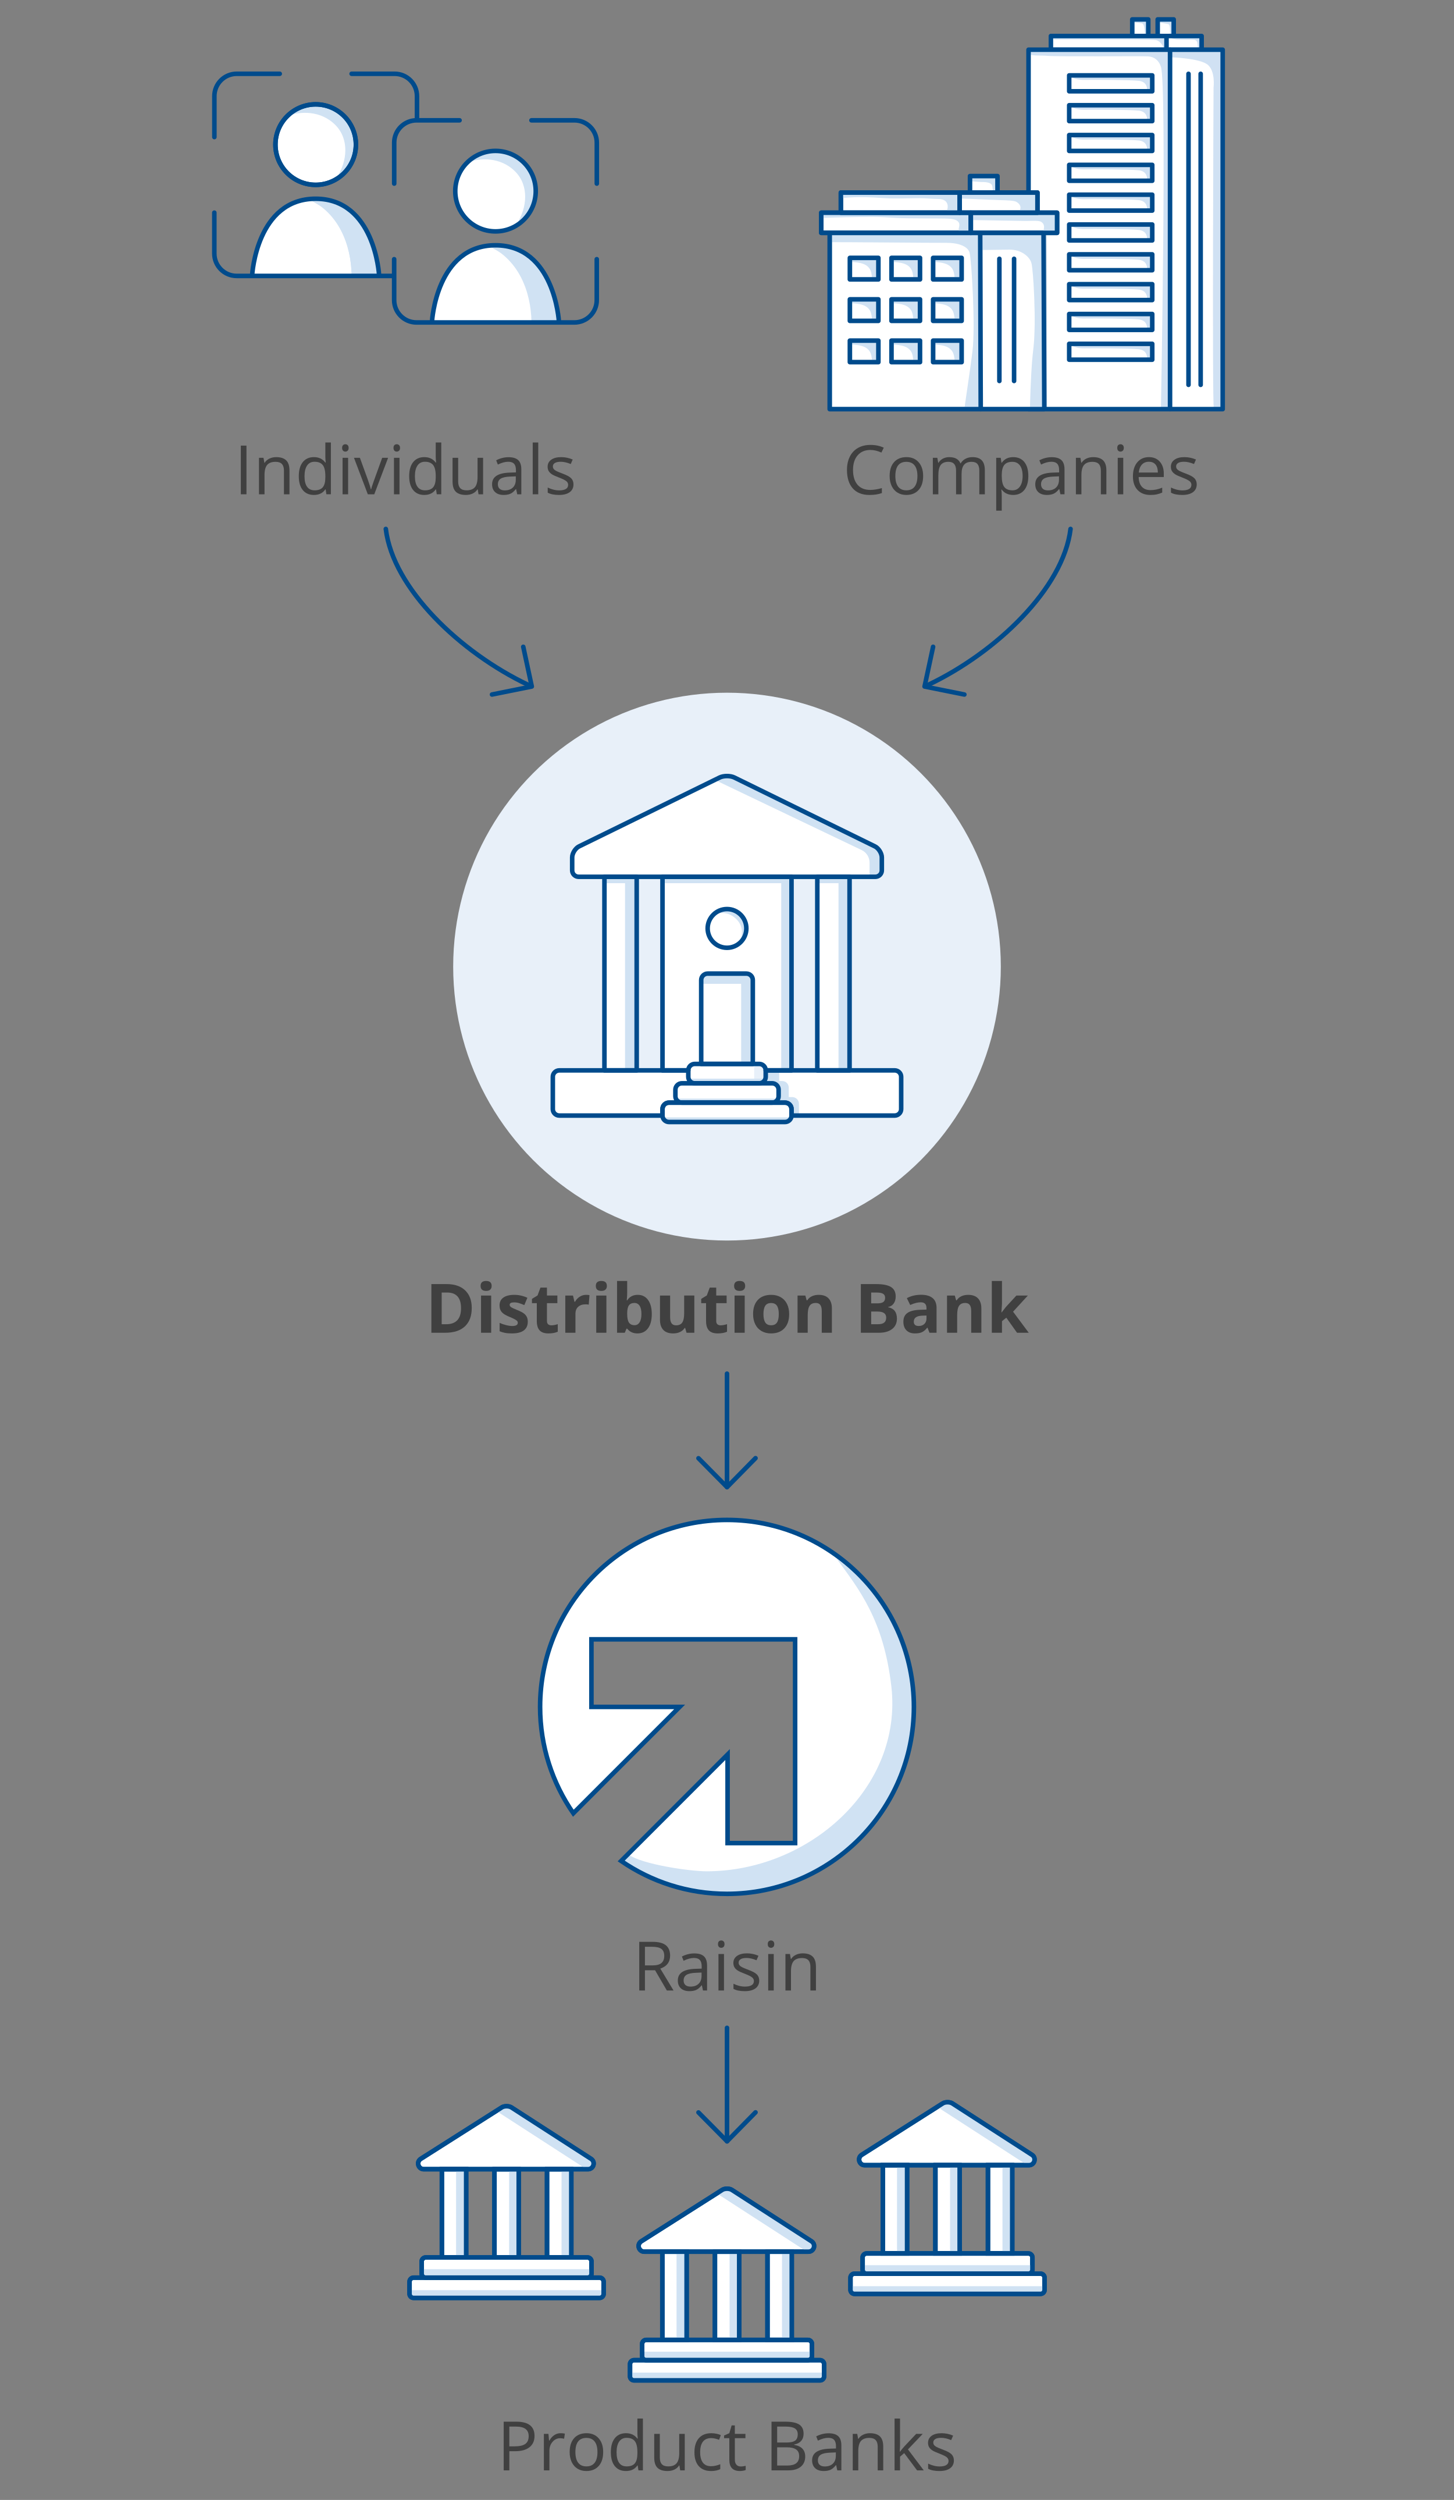 <?xml version="1.0" encoding="utf-8"?>
<!-- Generator: Adobe Illustrator 25.0.0, SVG Export Plug-In . SVG Version: 6.00 Build 0)  -->
<svg version="1.1" baseProfile="basic" xmlns="http://www.w3.org/2000/svg" xmlns:xlink="http://www.w3.org/1999/xlink" x="0px"
	 y="0px" width="320px" height="550px" viewBox="0 0 320 550" xml:space="preserve">
<rect x="0" y="0" width="320" height="550" fill="#808080" stroke="none"/>
<style type="text/css">
	.st0{fill-rule:evenodd;clip-rule:evenodd;fill:#E8F0F9;}
	.st1{fill:none;stroke:#004B8C;stroke-linecap:round;stroke-linejoin:round;stroke-miterlimit:10;}
	.st2{fill:#FFFFFF;}
	.st3{fill:#D0E2F3;}
	.st4{fill:#404040;}
	.st5{fill-rule:evenodd;clip-rule:evenodd;fill:#FFFFFF;stroke:#004B8C;stroke-miterlimit:10;}
	.st6{fill-rule:evenodd;clip-rule:evenodd;fill:none;stroke:#004B8C;stroke-miterlimit:10;}
	.st7{opacity:0.2;fill:#156CC4;}
	.st8{fill:#FFFFFF;stroke:#004B8C;stroke-linecap:round;stroke-linejoin:round;stroke-miterlimit:10;}
	.st9{opacity:0.2;}
	.st10{fill:none;stroke:#004B8C;stroke-miterlimit:10;}
</style>
<g id="Ebene_2">
</g>
<g id="Grafik">
	<circle class="st0" cx="160" cy="212.663" r="60.263"/>
	<g>
		<line class="st1" x1="160" y1="327.176" x2="160" y2="302.213"/>
		<polyline class="st1" points="166.277,320.805 160.01,327.176 153.723,320.825 		"/>
	</g>
	<g>
		<line class="st1" x1="160" y1="471.102" x2="160" y2="446.139"/>
		<polyline class="st1" points="166.277,464.731 160.01,471.102 153.723,464.752 		"/>
	</g>
	<rect x="147.269" y="233.576" class="st2" width="18.716" height="5.835"/>
	<g>
		<path class="st2" d="M196.912,235.49h-9.938V192.9h5.679c0.13,0,0.254-0.023,0.374-0.056h0.182l0.056-0.088
			c0.476-0.23,0.807-0.713,0.807-1.275v-2.839c0-0.159-0.029-0.326-0.07-0.494l-0.005-0.257l-0.675-1.463l-31.721-15.377
			c-0.408-0.2-0.992-0.314-1.601-0.314c-0.609,0-1.193,0.115-1.601,0.314l-30.957,15.163c-0.807,0.395-1.515,1.53-1.515,2.428v2.839
			c0,0.783,0.637,1.42,1.42,1.42h5.679v42.59h-9.938c-0.783,0-1.42,0.637-1.42,1.42v7.099c0,0.783,0.637,1.42,1.42,1.42h22.715v0
			c0,0.342,0.126,0.651,0.328,0.896v0.405h0.526c0.174,0.076,0.364,0.119,0.566,0.119h25.554c0.201,0,0.392-0.043,0.566-0.119h0.446
			v-0.308c0.252-0.256,0.408-0.607,0.408-0.993v0l1.639,0.063v-0.063h21.076c0.783,0,1.42-0.637,1.42-1.42v-7.099
			C198.332,236.127,197.695,235.49,196.912,235.49z M152.336,238.211h15.328c-0.174,0.076-0.364,0.119-0.565,0.119h-14.197
			C152.7,238.33,152.51,238.287,152.336,238.211z M152.902,234.071h1.42h11.358h1.42c0.783,0,1.42,0.637,1.42,1.42l-0.103,1.945
			c-0.043,0.107-0.098,0.206-0.164,0.298v-0.423h-16.581v0.291c-0.116-0.206-0.188-0.439-0.188-0.692v-1.42
			C151.482,234.707,152.119,234.071,152.902,234.071z M146.937,242.618c0.092-0.019,0.188-0.029,0.286-0.029h1.829v0h-1.829
			C147.125,242.589,147.029,242.599,146.937,242.618c-0.277,0.057-0.525,0.194-0.718,0.387
			C146.412,242.812,146.66,242.675,146.937,242.618z M173.144,242.643c0.086,0.023,0.168,0.053,0.247,0.091h0
			C173.312,242.696,173.23,242.666,173.144,242.643L173.144,242.643z M140.124,235.49V192.9h5.679v0.281h-0.1v1.126h0.1v41.183
			H140.124z M145.803,244.009L145.803,244.009c0-0.098,0.01-0.193,0.029-0.286C145.813,243.815,145.803,243.911,145.803,244.009z
			 M174.197,235.49v-0.094h0.1v-42.441h-0.1V192.9h5.679v42.59H174.197z"/>
		<g>
			<path class="st3" d="M162.101,202.256c1.513,1.528,1.513,3.695,0.356,5.458c0.837-0.561,1.396-1.494,1.556-2.485
				s0.012-2.036-0.492-2.905c-0.581-1.003-1.63-1.791-2.76-2.064c-1.131-0.274-2.742,0.171-3.605,0.901
				C158.525,200.659,160.479,200.618,162.101,202.256z"/>
			<rect x="154.531" y="214.345" class="st3" width="10.497" height="2.101"/>
			<rect x="163.115" y="214.441" class="st3" width="2.289" height="19.304"/>
			<rect x="180.038" y="193.181" class="st3" width="5.404" height="1.126"/>
			<rect x="145.703" y="193.181" class="st3" width="27.234" height="1.126"/>
			<rect x="133.095" y="193.181" class="st3" width="5.404" height="1.126"/>
			<rect x="151.67" y="237.31" class="st3" width="16.581" height="0.901"/>
			<rect x="149.052" y="241.701" class="st3" width="21.817" height="0.901"/>
			<rect x="146.131" y="245.829" class="st3" width="27.658" height="0.901"/>
			<path class="st3" d="M160,170.735l1.601,0.314l31.721,15.377l0.675,1.463l0.075,3.59l-0.863,1.363h-1.836v-3.066
				c0-1.157-0.653-2.214-1.688-2.731l-31.996-15.287L160,170.735z"/>
			<path class="st3" d="M168.518,235.491l-0.113,2.12l-0.6,0.901l2.133-0.181l0.944,0.481l0.525,1.351l-0.15,1.501l-0.525,1.051
				l2.552-0.075l0.675,0.6l0.238,2.189l1.639,0.062v-2.642c0-0.821-0.665-1.486-1.486-1.486h-0.765v-2.102
				c0-0.787-0.638-1.426-1.426-1.426h-0.676v-2.327C171.483,235.509,168.377,235.35,168.518,235.491z"/>
			<rect x="184.541" y="192.956" class="st3" width="2.364" height="42.44"/>
			<rect x="171.933" y="192.956" class="st3" width="2.364" height="42.44"/>
			<rect x="137.56" y="192.956" class="st3" width="2.364" height="42.44"/>
			<path id="Fill-33_3_" class="st1" d="M160,208.517c-2.349,0-4.259-1.91-4.259-4.259c0-2.349,1.91-4.259,4.259-4.259
				c2.349,0,4.259,1.91,4.259,4.259C164.259,206.606,162.349,208.517,160,208.517"/>
			<path id="Fill-21_10_" class="st1" d="M127.347,192.9c-0.783,0-1.42-0.637-1.42-1.42v-2.839c0-0.899,0.708-2.034,1.515-2.428
				l30.957-15.163c0.408-0.199,0.992-0.314,1.601-0.314c0.609,0,1.193,0.115,1.601,0.314l30.957,15.163
				c0.807,0.395,1.515,1.53,1.515,2.428v2.839c0,0.783-0.637,1.42-1.42,1.42H127.347z"/>
			<polygon class="st1" points="186.974,235.491 186.974,235.491 186.974,192.9 179.876,192.9 179.876,235.491 179.876,235.491 			
				"/>
			<polygon class="st1" points="140.124,235.491 140.124,235.491 140.124,192.9 133.026,192.9 133.026,235.491 133.026,235.491 			
				"/>
			<path id="Fill-17_3_" class="st1" d="M150.062,242.589c-0.783,0-1.42-0.637-1.42-1.42v-1.42c0-0.783,0.637-1.42,1.42-1.42h19.876
				c0.783,0,1.42,0.637,1.42,1.42v1.42c0,0.783-0.637,1.42-1.42,1.42H150.062z"/>
			<path id="Fill-37_3_" class="st1" d="M147.223,246.848c-0.783,0-1.42-0.637-1.42-1.42v-1.42c0-0.783,0.637-1.42,1.42-1.42h25.554
				c0.783,0,1.42,0.637,1.42,1.42v1.42c0,0.783-0.637,1.42-1.42,1.42H147.223z"/>
			<path class="st1" d="M196.912,235.491h-28.394l0,0v1.42c0,0.783-0.637,1.42-1.42,1.42h-14.197c-0.783,0-1.42-0.637-1.42-1.42
				v-1.42l0,0h-28.394c-0.783,0-1.42,0.637-1.42,1.42v7.098c0,0.783,0.637,1.42,1.42,1.42h22.715v-1.42
				c0-0.783,0.637-1.42,1.42-1.42h25.554c0.783,0,1.42,0.637,1.42,1.42v1.42h22.715c0.783,0,1.42-0.637,1.42-1.42v-7.098
				C198.332,236.127,197.695,235.491,196.912,235.491z"/>
			<path class="st1" d="M165.679,215.615c0-0.783-0.637-1.42-1.42-1.42h-8.518c-0.783,0-1.42,0.637-1.42,1.42v18.456h11.357V215.615
				z"/>
			<path class="st1" d="M145.803,192.9v42.591h5.679c0-0.783,0.637-1.42,1.42-1.42h14.197c0.783,0,1.42,0.637,1.42,1.42h5.679V192.9
				H145.803z"/>
		</g>
	</g>
	<g>
		<path class="st4" d="M103.823,287.759c0,1.763-0.501,3.112-1.505,4.05c-1.003,0.938-2.452,1.406-4.347,1.406h-3.032v-10.708h3.362
			c1.748,0,3.105,0.462,4.072,1.385S103.823,286.104,103.823,287.759z M101.465,287.817c0-2.3-1.016-3.45-3.047-3.45h-1.208v6.973
			h0.974C100.371,291.34,101.465,290.166,101.465,287.817z"/>
		<path class="st4" d="M105.771,282.91c0-0.728,0.405-1.092,1.216-1.092s1.216,0.364,1.216,1.092c0,0.347-0.102,0.616-0.304,0.809
			c-0.203,0.193-0.506,0.29-0.912,0.29C106.177,284.009,105.771,283.643,105.771,282.91z M108.101,293.215h-2.234v-8.188h2.234
			V293.215z"/>
		<path class="st4" d="M116.157,290.783c0,0.84-0.292,1.479-0.875,1.919c-0.584,0.439-1.457,0.659-2.619,0.659
			c-0.596,0-1.104-0.04-1.523-0.121c-0.42-0.08-0.813-0.198-1.179-0.354v-1.846c0.415,0.195,0.883,0.358,1.402,0.49
			c0.521,0.132,0.978,0.198,1.374,0.198c0.811,0,1.216-0.234,1.216-0.703c0-0.176-0.054-0.319-0.161-0.429
			c-0.107-0.11-0.293-0.234-0.557-0.374c-0.264-0.139-0.615-0.301-1.055-0.486c-0.63-0.264-1.093-0.508-1.388-0.732
			s-0.51-0.482-0.645-0.773c-0.134-0.29-0.201-0.647-0.201-1.072c0-0.728,0.282-1.29,0.846-1.688
			c0.564-0.397,1.364-0.597,2.399-0.597c0.986,0,1.946,0.215,2.878,0.645l-0.674,1.611c-0.41-0.176-0.793-0.32-1.15-0.433
			s-0.72-0.168-1.091-0.168c-0.659,0-0.989,0.178-0.989,0.534c0,0.2,0.106,0.374,0.319,0.521c0.212,0.146,0.677,0.363,1.395,0.651
			c0.64,0.259,1.108,0.501,1.406,0.726s0.518,0.483,0.659,0.776S116.157,290.378,116.157,290.783z"/>
		<path class="st4" d="M121.35,291.582c0.391,0,0.859-0.086,1.406-0.257v1.663c-0.557,0.248-1.24,0.373-2.051,0.373
			c-0.894,0-1.544-0.226-1.952-0.678c-0.408-0.451-0.612-1.129-0.612-2.032v-3.947h-1.069v-0.945l1.23-0.747l0.645-1.729h1.428
			v1.743h2.292v1.678h-2.292v3.947c0,0.317,0.089,0.552,0.268,0.703C120.821,291.506,121.057,291.582,121.35,291.582z"/>
		<path class="st4" d="M128.982,284.873c0.303,0,0.554,0.021,0.754,0.065l-0.168,2.095c-0.181-0.049-0.4-0.073-0.659-0.073
			c-0.713,0-1.269,0.184-1.666,0.55c-0.398,0.366-0.597,0.879-0.597,1.538v4.167h-2.234v-8.188h1.692l0.33,1.377h0.11
			c0.254-0.459,0.597-0.828,1.029-1.109C128.004,285.014,128.474,284.873,128.982,284.873z"/>
		<path class="st4" d="M131.128,282.91c0-0.728,0.405-1.092,1.216-1.092s1.216,0.364,1.216,1.092c0,0.347-0.102,0.616-0.304,0.809
			c-0.203,0.193-0.506,0.29-0.912,0.29C131.533,284.009,131.128,283.643,131.128,282.91z M133.457,293.215h-2.234v-8.188h2.234
			V293.215z"/>
		<path class="st4" d="M140.356,284.873c0.967,0,1.724,0.377,2.271,1.131c0.547,0.755,0.82,1.789,0.82,3.103
			c0,1.353-0.282,2.399-0.846,3.142c-0.564,0.742-1.332,1.113-2.304,1.113c-0.962,0-1.716-0.349-2.263-1.047h-0.154l-0.374,0.9
			h-1.707v-11.396h2.234v2.651c0,0.337-0.029,0.877-0.088,1.619h0.088C138.557,285.278,139.331,284.873,140.356,284.873z
			 M139.639,286.66c-0.552,0-0.955,0.17-1.208,0.509c-0.254,0.34-0.386,0.899-0.396,1.681v0.242c0,0.879,0.13,1.509,0.392,1.89
			c0.261,0.381,0.675,0.571,1.241,0.571c0.459,0,0.824-0.211,1.095-0.634c0.271-0.422,0.407-1.036,0.407-1.842
			s-0.137-1.41-0.41-1.813C140.486,286.861,140.112,286.66,139.639,286.66z"/>
		<path class="st4" d="M151.094,293.215l-0.3-1.047h-0.117c-0.239,0.381-0.579,0.675-1.018,0.882
			c-0.439,0.208-0.94,0.312-1.501,0.312c-0.962,0-1.687-0.257-2.175-0.772c-0.488-0.515-0.732-1.256-0.732-2.223v-5.34h2.234v4.783
			c0,0.591,0.105,1.034,0.315,1.329c0.21,0.296,0.544,0.443,1.003,0.443c0.625,0,1.077-0.209,1.355-0.627
			c0.278-0.417,0.417-1.109,0.417-2.076v-3.853h2.234v8.188H151.094z"/>
		<path class="st4" d="M158.601,291.582c0.391,0,0.859-0.086,1.407-0.257v1.663c-0.557,0.248-1.241,0.373-2.051,0.373
			c-0.894,0-1.544-0.226-1.952-0.678c-0.408-0.451-0.612-1.129-0.612-2.032v-3.947h-1.069v-0.945l1.23-0.747l0.645-1.729h1.428
			v1.743h2.292v1.678h-2.292v3.947c0,0.317,0.089,0.552,0.268,0.703C158.072,291.506,158.308,291.582,158.601,291.582z"/>
		<path class="st4" d="M161.566,282.91c0-0.728,0.405-1.092,1.217-1.092c0.81,0,1.215,0.364,1.215,1.092
			c0,0.347-0.101,0.616-0.304,0.809c-0.202,0.193-0.507,0.29-0.911,0.29C161.972,284.009,161.566,283.643,161.566,282.91z
			 M163.896,293.215h-2.234v-8.188h2.234V293.215z"/>
		<path class="st4" d="M173.682,289.107c0,1.333-0.352,2.375-1.055,3.127s-1.683,1.128-2.938,1.128c-0.786,0-1.479-0.172-2.08-0.517
			c-0.6-0.344-1.062-0.838-1.384-1.482s-0.483-1.396-0.483-2.256c0-1.338,0.349-2.378,1.047-3.12s1.68-1.113,2.945-1.113
			c0.785,0,1.479,0.171,2.08,0.513c0.6,0.342,1.062,0.832,1.384,1.472S173.682,288.247,173.682,289.107z M168.02,289.107
			c0,0.811,0.134,1.423,0.399,1.838c0.267,0.415,0.7,0.623,1.3,0.623c0.596,0,1.024-0.206,1.286-0.619
			c0.261-0.412,0.392-1.026,0.392-1.842c0-0.811-0.132-1.419-0.396-1.824s-0.696-0.607-1.296-0.607
			c-0.597,0-1.025,0.201-1.289,0.604C168.152,287.682,168.02,288.291,168.02,289.107z"/>
		<path class="st4" d="M183.086,293.215h-2.234v-4.782c0-0.591-0.104-1.034-0.314-1.33c-0.21-0.295-0.545-0.442-1.004-0.442
			c-0.625,0-1.076,0.208-1.354,0.626c-0.278,0.417-0.417,1.109-0.417,2.076v3.853h-2.234v-8.188h1.707l0.3,1.048h0.124
			c0.25-0.396,0.593-0.694,1.029-0.897c0.438-0.202,0.934-0.304,1.49-0.304c0.953,0,1.675,0.258,2.168,0.772
			c0.493,0.516,0.74,1.259,0.74,2.23V293.215z"/>
		<path class="st4" d="M189.458,282.507h3.332c1.519,0,2.621,0.216,3.308,0.648c0.686,0.432,1.028,1.119,1.028,2.062
			c0,0.64-0.149,1.165-0.45,1.575c-0.3,0.41-0.699,0.656-1.197,0.739v0.073c0.679,0.151,1.168,0.435,1.469,0.85
			c0.3,0.415,0.45,0.967,0.45,1.655c0,0.977-0.353,1.738-1.059,2.285c-0.705,0.547-1.664,0.82-2.875,0.82h-4.006V282.507z
			 M191.729,286.748h1.318c0.615,0,1.061-0.096,1.337-0.286c0.275-0.19,0.414-0.505,0.414-0.944c0-0.41-0.15-0.704-0.451-0.883
			c-0.3-0.178-0.775-0.268-1.424-0.268h-1.194V286.748z M191.729,288.55v2.79h1.479c0.625,0,1.086-0.119,1.385-0.358
			c0.297-0.239,0.446-0.605,0.446-1.099c0-0.889-0.635-1.333-1.904-1.333H191.729z"/>
		<path class="st4" d="M204.561,293.215l-0.433-1.113h-0.059c-0.376,0.474-0.763,0.802-1.16,0.985
			c-0.398,0.183-0.917,0.274-1.557,0.274c-0.786,0-1.405-0.225-1.856-0.674c-0.452-0.449-0.678-1.089-0.678-1.919
			c0-0.869,0.304-1.51,0.912-1.923c0.607-0.412,1.524-0.641,2.75-0.685l1.421-0.044v-0.358c0-0.83-0.425-1.245-1.274-1.245
			c-0.654,0-1.424,0.197-2.308,0.593l-0.739-1.509c0.942-0.493,1.987-0.739,3.135-0.739c1.099,0,1.94,0.239,2.526,0.718
			s0.879,1.206,0.879,2.183v5.456H204.561z M203.901,289.421l-0.864,0.029c-0.649,0.02-1.133,0.137-1.45,0.352
			s-0.477,0.542-0.477,0.981c0,0.63,0.361,0.945,1.084,0.945c0.518,0,0.932-0.149,1.242-0.447c0.31-0.298,0.465-0.693,0.465-1.187
			V289.421z"/>
		<path class="st4" d="M215.979,293.215h-2.234v-4.782c0-0.591-0.104-1.034-0.314-1.33c-0.21-0.295-0.545-0.442-1.004-0.442
			c-0.625,0-1.076,0.208-1.354,0.626c-0.278,0.417-0.417,1.109-0.417,2.076v3.853h-2.234v-8.188h1.707l0.3,1.048h0.124
			c0.25-0.396,0.593-0.694,1.029-0.897c0.438-0.202,0.934-0.304,1.49-0.304c0.953,0,1.675,0.258,2.168,0.772
			c0.493,0.516,0.74,1.259,0.74,2.23V293.215z"/>
		<path class="st4" d="M220.426,288.762l0.974-1.245l2.292-2.49h2.52l-3.252,3.553l3.45,4.636h-2.578l-2.358-3.317l-0.959,0.769
			v2.549h-2.234v-11.396h2.234v5.083l-0.117,1.86H220.426z"/>
	</g>
	<g>
		<path class="st4" d="M53,108.745V98.037h1.245v10.708H53z"/>
		<path class="st4" d="M62.492,108.745v-5.193c0-0.654-0.149-1.143-0.447-1.465s-0.764-0.483-1.399-0.483
			c-0.84,0-1.455,0.227-1.846,0.681s-0.586,1.204-0.586,2.249v4.211h-1.216v-8.027h0.989l0.198,1.099h0.059
			c0.249-0.396,0.598-0.702,1.047-0.919s0.95-0.326,1.501-0.326c0.967,0,1.694,0.233,2.183,0.699
			c0.488,0.467,0.732,1.212,0.732,2.238v5.237H62.492z"/>
		<path class="st4" d="M71.669,107.669h-0.066c-0.562,0.815-1.401,1.223-2.52,1.223c-1.05,0-1.867-0.359-2.45-1.077
			c-0.584-0.718-0.875-1.738-0.875-3.062s0.293-2.351,0.879-3.083s1.401-1.099,2.446-1.099c1.089,0,1.924,0.396,2.505,1.187h0.095
			l-0.051-0.579l-0.029-0.564v-3.267h1.216v11.396H71.83L71.669,107.669z M69.237,107.874c0.83,0,1.432-0.226,1.806-0.677
			c0.373-0.452,0.56-1.181,0.56-2.187v-0.256c0-1.138-0.189-1.949-0.568-2.435s-0.982-0.729-1.812-0.729
			c-0.713,0-1.259,0.277-1.637,0.832c-0.379,0.554-0.568,1.336-0.568,2.347c0,1.025,0.188,1.799,0.564,2.322
			S68.51,107.874,69.237,107.874z"/>
		<path class="st4" d="M75.294,98.543c0-0.278,0.068-0.482,0.205-0.612c0.137-0.129,0.308-0.194,0.513-0.194
			c0.195,0,0.364,0.066,0.505,0.198s0.212,0.334,0.212,0.608s-0.071,0.478-0.212,0.612s-0.31,0.201-0.505,0.201
			c-0.205,0-0.376-0.067-0.513-0.201S75.294,98.816,75.294,98.543z M76.613,108.745h-1.216v-8.027h1.216V108.745z"/>
		<path class="st4" d="M80.949,108.745l-3.047-8.027h1.304l1.729,4.761c0.391,1.113,0.62,1.836,0.688,2.168h0.059
			c0.054-0.259,0.224-0.795,0.509-1.607c0.286-0.813,0.927-2.587,1.923-5.321h1.304l-3.047,8.027H80.949z"/>
		<path class="st4" d="M86.603,98.543c0-0.278,0.068-0.482,0.205-0.612c0.137-0.129,0.308-0.194,0.513-0.194
			c0.195,0,0.364,0.066,0.505,0.198s0.212,0.334,0.212,0.608s-0.071,0.478-0.212,0.612s-0.31,0.201-0.505,0.201
			c-0.205,0-0.376-0.067-0.513-0.201S86.603,98.816,86.603,98.543z M87.921,108.745h-1.216v-8.027h1.216V108.745z"/>
		<path class="st4" d="M95.964,107.669h-0.066c-0.562,0.815-1.402,1.223-2.52,1.223c-1.051,0-1.867-0.359-2.449-1.077
			c-0.584-0.718-0.876-1.738-0.876-3.062s0.292-2.351,0.878-3.083s1.402-1.099,2.447-1.099c1.088,0,1.924,0.396,2.504,1.187h0.096
			l-0.051-0.579l-0.029-0.564v-3.267h1.215v11.396h-0.988L95.964,107.669z M93.532,107.874c0.83,0,1.432-0.226,1.805-0.677
			s0.561-1.181,0.561-2.187v-0.256c0-1.138-0.189-1.949-0.568-2.435c-0.377-0.486-0.982-0.729-1.812-0.729
			c-0.713,0-1.258,0.277-1.637,0.832s-0.568,1.336-0.568,2.347c0,1.025,0.189,1.799,0.564,2.322
			C92.253,107.612,92.804,107.874,93.532,107.874z"/>
		<path class="st4" d="M100.834,100.718v5.208c0,0.654,0.148,1.143,0.447,1.465c0.297,0.322,0.764,0.483,1.398,0.483
			c0.84,0,1.454-0.229,1.842-0.688c0.389-0.459,0.582-1.208,0.582-2.249v-4.219h1.217v8.027h-1.004l-0.176-1.077h-0.066
			c-0.248,0.396-0.594,0.698-1.036,0.908c-0.441,0.209-0.946,0.315-1.513,0.315c-0.977,0-1.707-0.232-2.193-0.696
			c-0.485-0.464-0.729-1.206-0.729-2.227v-5.251H100.834z"/>
		<path class="st4" d="M113.834,108.745l-0.241-1.143h-0.059c-0.401,0.503-0.8,0.844-1.198,1.021
			c-0.397,0.179-0.895,0.268-1.49,0.268c-0.796,0-1.42-0.205-1.871-0.615c-0.452-0.41-0.678-0.994-0.678-1.75
			c0-1.621,1.296-2.471,3.89-2.549l1.361-0.044v-0.498c0-0.63-0.135-1.095-0.406-1.395c-0.271-0.301-0.704-0.451-1.3-0.451
			c-0.669,0-1.426,0.205-2.271,0.615l-0.373-0.93c0.395-0.215,0.828-0.383,1.3-0.505c0.471-0.122,0.943-0.183,1.417-0.183
			c0.957,0,1.666,0.212,2.128,0.637c0.461,0.425,0.692,1.106,0.692,2.043v5.479H113.834z M111.087,107.888
			c0.757,0,1.352-0.208,1.784-0.623c0.432-0.415,0.647-0.996,0.647-1.743v-0.725l-1.215,0.051c-0.967,0.034-1.664,0.185-2.092,0.45
			c-0.427,0.267-0.641,0.68-0.641,1.242c0,0.439,0.133,0.774,0.399,1.003C110.236,107.773,110.608,107.888,111.087,107.888z"/>
		<path class="st4" d="M118.456,108.745h-1.216V97.349h1.216V108.745z"/>
		<path class="st4" d="M126.212,106.555c0,0.747-0.277,1.323-0.834,1.729s-1.339,0.608-2.344,0.608c-1.065,0-1.896-0.168-2.49-0.505
			v-1.128c0.385,0.195,0.799,0.349,1.241,0.461c0.441,0.112,0.868,0.168,1.278,0.168c0.634,0,1.122-0.101,1.465-0.304
			c0.341-0.202,0.512-0.511,0.512-0.926c0-0.312-0.135-0.58-0.406-0.802c-0.271-0.222-0.8-0.484-1.586-0.787
			c-0.746-0.278-1.277-0.521-1.593-0.729c-0.314-0.208-0.549-0.443-0.703-0.707c-0.153-0.264-0.23-0.579-0.23-0.945
			c0-0.654,0.266-1.17,0.798-1.549c0.532-0.378,1.263-0.567,2.19-0.567c0.864,0,1.709,0.176,2.534,0.527l-0.432,0.989
			c-0.807-0.332-1.536-0.498-2.19-0.498c-0.576,0-1.011,0.09-1.304,0.271s-0.439,0.43-0.439,0.747c0,0.215,0.055,0.398,0.165,0.549
			c0.109,0.151,0.286,0.295,0.53,0.432s0.713,0.334,1.406,0.593c0.953,0.347,1.596,0.696,1.931,1.047
			C126.045,105.581,126.212,106.023,126.212,106.555z"/>
	</g>
	<g>
		<path class="st4" d="M141.935,433.469v4.453h-1.245v-10.708h2.937c1.313,0,2.284,0.251,2.911,0.754s0.941,1.26,0.941,2.271
			c0,1.416-0.718,2.373-2.153,2.871l2.908,4.812h-1.472l-2.593-4.453H141.935z M141.935,432.4h1.707
			c0.879,0,1.523-0.174,1.934-0.523s0.615-0.873,0.615-1.571c0-0.708-0.209-1.218-0.626-1.531c-0.418-0.312-1.088-0.469-2.011-0.469
			h-1.619V432.4z"/>
		<path class="st4" d="M154.715,437.922l-0.242-1.143h-0.059c-0.4,0.503-0.8,0.844-1.198,1.021c-0.398,0.179-0.895,0.268-1.49,0.268
			c-0.796,0-1.42-0.205-1.871-0.615c-0.452-0.41-0.678-0.994-0.678-1.75c0-1.621,1.296-2.471,3.889-2.549l1.362-0.044v-0.498
			c0-0.63-0.135-1.095-0.407-1.395c-0.271-0.301-0.704-0.451-1.3-0.451c-0.669,0-1.426,0.205-2.271,0.615l-0.374-0.93
			c0.396-0.215,0.829-0.383,1.3-0.505c0.471-0.122,0.943-0.183,1.417-0.183c0.957,0,1.666,0.212,2.128,0.637
			c0.461,0.425,0.692,1.106,0.692,2.043v5.479H154.715z M151.969,437.065c0.757,0,1.351-0.208,1.784-0.623
			c0.432-0.415,0.648-0.996,0.648-1.743v-0.725l-1.216,0.051c-0.967,0.034-1.664,0.185-2.091,0.45
			c-0.427,0.267-0.641,0.68-0.641,1.242c0,0.439,0.133,0.774,0.399,1.003C151.118,436.951,151.49,437.065,151.969,437.065z"/>
		<path class="st4" d="M158.019,427.72c0-0.278,0.068-0.482,0.205-0.612c0.137-0.129,0.308-0.194,0.513-0.194
			c0.195,0,0.364,0.066,0.505,0.198s0.212,0.334,0.212,0.608s-0.071,0.478-0.212,0.612s-0.31,0.201-0.505,0.201
			c-0.205,0-0.376-0.067-0.513-0.201S158.019,427.993,158.019,427.72z M159.337,437.922h-1.216v-8.027h1.216V437.922z"/>
		<path class="st4" d="M167.093,435.732c0,0.747-0.277,1.323-0.834,1.729s-1.339,0.608-2.344,0.608c-1.065,0-1.896-0.168-2.49-0.505
			v-1.128c0.385,0.195,0.799,0.349,1.241,0.461c0.441,0.112,0.868,0.168,1.278,0.168c0.634,0,1.122-0.101,1.465-0.304
			c0.341-0.202,0.512-0.511,0.512-0.926c0-0.312-0.135-0.58-0.406-0.802c-0.271-0.222-0.8-0.484-1.586-0.787
			c-0.746-0.278-1.277-0.521-1.593-0.729c-0.314-0.208-0.549-0.443-0.703-0.707c-0.153-0.264-0.23-0.579-0.23-0.945
			c0-0.654,0.266-1.17,0.798-1.549c0.532-0.378,1.263-0.567,2.19-0.567c0.864,0,1.709,0.176,2.534,0.527l-0.432,0.989
			c-0.807-0.332-1.536-0.498-2.19-0.498c-0.576,0-1.011,0.09-1.304,0.271s-0.439,0.43-0.439,0.747c0,0.215,0.055,0.398,0.165,0.549
			c0.109,0.151,0.286,0.295,0.53,0.432s0.713,0.334,1.406,0.593c0.953,0.347,1.596,0.696,1.931,1.047
			C166.926,434.758,167.093,435.2,167.093,435.732z"/>
		<path class="st4" d="M168.968,427.72c0-0.278,0.068-0.482,0.205-0.612c0.137-0.129,0.308-0.194,0.513-0.194
			c0.195,0,0.363,0.066,0.506,0.198c0.141,0.132,0.212,0.334,0.212,0.608s-0.071,0.478-0.212,0.612
			c-0.143,0.134-0.311,0.201-0.506,0.201c-0.205,0-0.376-0.067-0.513-0.201S168.968,427.993,168.968,427.72z M170.286,437.922
			h-1.216v-8.027h1.216V437.922z"/>
		<path class="st4" d="M178.357,437.922v-5.193c0-0.654-0.149-1.143-0.446-1.465c-0.299-0.322-0.765-0.483-1.399-0.483
			c-0.84,0-1.455,0.227-1.846,0.681s-0.586,1.204-0.586,2.249v4.211h-1.216v-8.027h0.988l0.198,1.099h0.059
			c0.249-0.396,0.598-0.702,1.048-0.919c0.448-0.217,0.949-0.326,1.501-0.326c0.967,0,1.694,0.233,2.183,0.699
			c0.488,0.467,0.732,1.212,0.732,2.238v5.237H178.357z"/>
	</g>
	<g>
		<path class="st4" d="M117.641,535.906c0,1.084-0.37,1.918-1.109,2.501c-0.74,0.584-1.798,0.875-3.175,0.875h-1.26v4.211h-1.245
			v-10.708h2.776C116.303,532.786,117.641,533.826,117.641,535.906z M112.096,538.213h1.121c1.104,0,1.902-0.178,2.395-0.535
			s0.74-0.928,0.74-1.714c0-0.708-0.232-1.235-0.696-1.582s-1.187-0.52-2.168-0.52h-1.392V538.213z"/>
		<path class="st4" d="M123.361,535.32c0.356,0,0.676,0.029,0.959,0.088l-0.168,1.128c-0.332-0.073-0.625-0.11-0.879-0.11
			c-0.649,0-1.205,0.264-1.666,0.791c-0.462,0.527-0.692,1.184-0.692,1.97v4.307h-1.216v-8.027h1.003l0.139,1.487h0.059
			c0.298-0.522,0.657-0.925,1.077-1.208S122.858,535.32,123.361,535.32z"/>
		<path class="st4" d="M132.75,539.473c0,1.309-0.33,2.331-0.989,3.065c-0.659,0.735-1.57,1.103-2.732,1.103
			c-0.718,0-1.355-0.168-1.912-0.505s-0.986-0.82-1.289-1.45s-0.454-1.367-0.454-2.212c0-1.309,0.327-2.328,0.981-3.058
			c0.654-0.729,1.562-1.095,2.725-1.095c1.123,0,2.015,0.374,2.677,1.121C132.419,537.188,132.75,538.199,132.75,539.473z
			 M126.635,539.473c0,1.025,0.205,1.807,0.615,2.344s1.013,0.806,1.809,0.806s1.4-0.267,1.812-0.802
			c0.413-0.534,0.619-1.317,0.619-2.347c0-1.021-0.207-1.795-0.619-2.326c-0.413-0.529-1.021-0.794-1.827-0.794
			c-0.796,0-1.396,0.261-1.802,0.784S126.635,538.438,126.635,539.473z"/>
		<path class="st4" d="M140.346,542.418h-0.066c-0.562,0.815-1.401,1.223-2.52,1.223c-1.05,0-1.867-0.359-2.45-1.077
			c-0.584-0.718-0.875-1.738-0.875-3.062s0.293-2.351,0.879-3.083s1.401-1.099,2.446-1.099c1.089,0,1.924,0.396,2.505,1.187h0.095
			l-0.051-0.579l-0.029-0.564v-3.267h1.216v11.396h-0.989L140.346,542.418z M137.914,542.623c0.83,0,1.432-0.226,1.806-0.677
			c0.373-0.452,0.56-1.181,0.56-2.187v-0.256c0-1.138-0.189-1.949-0.568-2.435s-0.982-0.729-1.812-0.729
			c-0.713,0-1.259,0.277-1.637,0.832c-0.379,0.554-0.568,1.336-0.568,2.347c0,1.025,0.188,1.799,0.564,2.322
			S137.187,542.623,137.914,542.623z"/>
		<path class="st4" d="M145.216,535.467v5.208c0,0.654,0.149,1.143,0.447,1.465s0.764,0.483,1.399,0.483
			c0.84,0,1.454-0.229,1.842-0.688c0.389-0.459,0.583-1.208,0.583-2.249v-4.219h1.216v8.027h-1.003l-0.176-1.077h-0.066
			c-0.249,0.396-0.595,0.698-1.037,0.908c-0.442,0.209-0.946,0.315-1.512,0.315c-0.977,0-1.708-0.232-2.194-0.696
			s-0.729-1.206-0.729-2.227v-5.251H145.216z"/>
		<path class="st4" d="M156.488,543.641c-1.162,0-2.062-0.357-2.699-1.073c-0.637-0.715-0.956-1.727-0.956-3.036
			c0-1.343,0.323-2.38,0.97-3.113s1.569-1.099,2.765-1.099c0.386,0,0.771,0.042,1.157,0.125s0.688,0.181,0.908,0.293l-0.374,1.033
			c-0.269-0.107-0.562-0.196-0.879-0.268c-0.317-0.07-0.598-0.106-0.842-0.106c-1.631,0-2.446,1.04-2.446,3.12
			c0,0.986,0.199,1.743,0.597,2.271c0.397,0.527,0.987,0.791,1.769,0.791c0.669,0,1.355-0.144,2.058-0.432v1.077
			C157.98,543.502,157.304,543.641,156.488,543.641z"/>
		<path class="st4" d="M163.014,542.637c0.215,0,0.422-0.016,0.623-0.047c0.199-0.032,0.359-0.065,0.477-0.099v0.93
			c-0.133,0.063-0.326,0.116-0.582,0.157c-0.258,0.042-0.488,0.062-0.693,0.062c-1.553,0-2.328-0.818-2.328-2.454v-4.775h-1.15
			v-0.586l1.15-0.505l0.512-1.714h0.703v1.86h2.33v0.945h-2.33v4.724c0,0.483,0.115,0.854,0.346,1.113
			C162.299,542.508,162.613,542.637,163.014,542.637z"/>
		<path class="st4" d="M169.797,532.786h3.024c1.421,0,2.448,0.212,3.083,0.637s0.953,1.096,0.953,2.014
			c0,0.635-0.178,1.159-0.531,1.571c-0.354,0.413-0.871,0.68-1.549,0.802v0.073c1.625,0.278,2.438,1.133,2.438,2.563
			c0,0.957-0.323,1.704-0.971,2.241c-0.646,0.537-1.552,0.806-2.714,0.806h-3.734V532.786z M171.041,537.371h2.051
			c0.879,0,1.512-0.138,1.897-0.414c0.386-0.275,0.579-0.741,0.579-1.395c0-0.601-0.216-1.034-0.645-1.3
			c-0.431-0.266-1.113-0.399-2.051-0.399h-1.832V537.371z M171.041,538.426v4.006h2.234c0.864,0,1.515-0.167,1.952-0.501
			c0.437-0.334,0.655-0.858,0.655-1.571c0-0.664-0.224-1.152-0.67-1.465c-0.447-0.312-1.127-0.469-2.04-0.469H171.041z"/>
		<path class="st4" d="M184.269,543.494l-0.241-1.143h-0.059c-0.401,0.503-0.8,0.844-1.198,1.021
			c-0.397,0.179-0.895,0.268-1.49,0.268c-0.796,0-1.42-0.205-1.871-0.615c-0.452-0.41-0.678-0.994-0.678-1.75
			c0-1.621,1.296-2.471,3.89-2.549l1.361-0.044v-0.498c0-0.63-0.135-1.095-0.406-1.395c-0.271-0.301-0.704-0.451-1.3-0.451
			c-0.669,0-1.426,0.205-2.271,0.615l-0.373-0.93c0.395-0.215,0.828-0.383,1.3-0.505c0.471-0.122,0.943-0.183,1.417-0.183
			c0.957,0,1.666,0.212,2.128,0.637c0.461,0.425,0.692,1.106,0.692,2.043v5.479H184.269z M181.521,542.637
			c0.757,0,1.352-0.208,1.784-0.623c0.432-0.415,0.647-0.996,0.647-1.743v-0.725l-1.215,0.051c-0.967,0.034-1.664,0.185-2.092,0.45
			c-0.427,0.267-0.641,0.68-0.641,1.242c0,0.439,0.133,0.774,0.399,1.003C180.671,542.523,181.043,542.637,181.521,542.637z"/>
		<path class="st4" d="M193.168,543.494v-5.193c0-0.654-0.149-1.143-0.446-1.465c-0.299-0.322-0.765-0.483-1.399-0.483
			c-0.84,0-1.455,0.227-1.846,0.681s-0.586,1.204-0.586,2.249v4.211h-1.216v-8.027h0.988l0.198,1.099h0.059
			c0.249-0.396,0.598-0.702,1.048-0.919c0.448-0.217,0.949-0.326,1.501-0.326c0.967,0,1.694,0.233,2.183,0.699
			c0.488,0.467,0.732,1.212,0.732,2.238v5.237H193.168z"/>
		<path class="st4" d="M198.082,539.385c0.21-0.298,0.529-0.688,0.959-1.172l2.594-2.747h1.442l-3.252,3.42l3.479,4.607h-1.473
			l-2.834-3.794l-0.916,0.791v3.003h-1.201v-11.396h1.201v6.042c0,0.269-0.02,0.684-0.059,1.245H198.082z"/>
		<path class="st4" d="M209.933,541.304c0,0.747-0.277,1.323-0.834,1.729s-1.339,0.608-2.344,0.608c-1.065,0-1.896-0.168-2.49-0.505
			v-1.128c0.385,0.195,0.799,0.349,1.241,0.461c0.441,0.112,0.868,0.168,1.278,0.168c0.634,0,1.122-0.101,1.465-0.304
			c0.341-0.202,0.512-0.511,0.512-0.926c0-0.312-0.135-0.58-0.406-0.802c-0.271-0.222-0.8-0.484-1.586-0.787
			c-0.746-0.278-1.277-0.521-1.593-0.729c-0.314-0.208-0.549-0.443-0.703-0.707c-0.153-0.264-0.23-0.579-0.23-0.945
			c0-0.654,0.266-1.17,0.798-1.549c0.532-0.378,1.263-0.567,2.19-0.567c0.864,0,1.709,0.176,2.534,0.527l-0.432,0.989
			c-0.807-0.332-1.536-0.498-2.19-0.498c-0.576,0-1.011,0.09-1.304,0.271s-0.439,0.43-0.439,0.747c0,0.215,0.055,0.398,0.165,0.549
			c0.109,0.151,0.286,0.295,0.53,0.432s0.713,0.334,1.406,0.593c0.953,0.347,1.596,0.696,1.931,1.047
			C209.766,540.33,209.933,540.772,209.933,541.304z"/>
	</g>
	<g>
		<g>
			<g>
				<g>
					<path id="Fill-21_9_" class="st5" d="M190.311,476.354c-1.236,0-1.705-1.614-0.661-2.276l17.838-11.32
						c0.26-0.161,0.641-0.254,1.045-0.254s0.785,0.093,1.045,0.254l17.543,11.323c1.034,0.667,0.561,2.271-0.669,2.271
						L190.311,476.354z"/>
					<path id="Fill-13_16_" class="st5" d="M188.064,504.67c-0.491,0-0.89-0.4-0.89-0.89v-2.67c0-0.49,0.399-0.89,0.89-0.89H229
						c0.491,0,0.89,0.4,0.89,0.89v2.67c0,0.49-0.399,0.89-0.89,0.89H188.064z"/>
					<path class="st5" d="M222.771,495.771v-19.254c0-0.056-0.012-0.108-0.016-0.162h-5.307c-0.005,0.054-0.016,0.106-0.016,0.162
						v19.254H222.771z"/>
					<path class="st5" d="M211.202,495.771v-19.254c0-0.056-0.012-0.108-0.016-0.162h-5.307c-0.005,0.054-0.016,0.106-0.016,0.162
						v19.254H211.202z"/>
					<rect x="194.294" y="476.354" class="st5" width="5.339" height="19.417"/>
					<path id="Fill-13_15_" class="st5" d="M190.734,500.22c-0.491,0-0.89-0.4-0.89-0.89v-2.67c0-0.49,0.399-0.89,0.89-0.89h35.596
						c0.491,0,0.89,0.4,0.89,0.89v2.67c0,0.49-0.399,0.89-0.89,0.89H190.734z"/>
					<polygon class="st3" points="206.372,463.596 207.859,462.633 208.884,462.569 209.577,462.758 227.476,474.3 227.668,475.006 
						227.411,475.775 226.088,476.349 					"/>
					<path class="st3" d="M228.977,504.687h-40.954c-0.481,0-0.871-0.39-0.871-0.871v-0.847h42.695v0.847
						C229.847,504.297,229.458,504.687,228.977,504.687z"/>
					<path class="st3" d="M226.391,500.071h-35.847c-0.481,0-0.871-0.39-0.871-0.871v-0.847h37.588v0.847
						C227.262,499.682,226.872,500.071,226.391,500.071z"/>
					<rect x="220.625" y="476.416" class="st3" width="2.116" height="19.296"/>
					<rect x="209.086" y="476.416" class="st3" width="2.116" height="19.296"/>
					<rect x="197.418" y="476.416" class="st3" width="2.116" height="19.296"/>
					<path id="Fill-21_8_" class="st6" d="M190.311,476.354c-1.236,0-1.705-1.614-0.661-2.276l17.838-11.32
						c0.26-0.161,0.641-0.254,1.045-0.254s0.785,0.093,1.045,0.254l17.543,11.323c1.034,0.667,0.561,2.271-0.669,2.271
						L190.311,476.354z"/>
					<path id="Fill-13_14_" class="st6" d="M188.064,504.67c-0.491,0-0.89-0.4-0.89-0.89v-2.67c0-0.49,0.399-0.89,0.89-0.89H229
						c0.491,0,0.89,0.4,0.89,0.89v2.67c0,0.49-0.399,0.89-0.89,0.89H188.064z"/>
					<path class="st6" d="M222.771,495.771v-19.254c0-0.056-0.012-0.108-0.016-0.162h-5.307c-0.005,0.054-0.016,0.106-0.016,0.162
						v19.254H222.771z"/>
					<path class="st6" d="M211.202,495.771v-19.254c0-0.056-0.012-0.108-0.016-0.162h-5.307c-0.005,0.054-0.016,0.106-0.016,0.162
						v19.254H211.202z"/>
					<rect x="194.294" y="476.354" class="st6" width="5.339" height="19.417"/>
					<path id="Fill-13_13_" class="st6" d="M190.734,500.22c-0.491,0-0.89-0.4-0.89-0.89v-2.67c0-0.49,0.399-0.89,0.89-0.89h35.596
						c0.491,0,0.89,0.4,0.89,0.89v2.67c0,0.49-0.399,0.89-0.89,0.89H190.734z"/>
				</g>
			</g>
		</g>
		<g>
			<g>
				<g>
					<path id="Fill-21_7_" class="st5" d="M93.269,477.234c-1.236,0-1.705-1.614-0.661-2.276l17.838-11.32
						c0.26-0.161,0.641-0.254,1.045-0.254s0.785,0.093,1.045,0.254l17.543,11.323c1.034,0.667,0.561,2.271-0.669,2.271
						L93.269,477.234z"/>
					<path id="Fill-13_12_" class="st5" d="M91.022,505.55c-0.491,0-0.89-0.4-0.89-0.89v-2.67c0-0.49,0.399-0.89,0.89-0.89h40.936
						c0.491,0,0.89,0.4,0.89,0.89v2.67c0,0.49-0.399,0.89-0.89,0.89H91.022z"/>
					<path class="st5" d="M125.728,496.651v-19.254c0-0.056-0.012-0.108-0.016-0.162h-5.307c-0.005,0.054-0.016,0.106-0.016,0.162
						v19.254H125.728z"/>
					<path class="st5" d="M114.16,496.651v-19.254c0-0.056-0.012-0.108-0.016-0.162h-5.307c-0.005,0.054-0.016,0.106-0.016,0.162
						v19.254H114.16z"/>
					<rect x="97.251" y="477.234" class="st5" width="5.339" height="19.417"/>
					<path id="Fill-13_11_" class="st5" d="M93.692,501.101c-0.491,0-0.89-0.4-0.89-0.89v-2.67c0-0.49,0.399-0.89,0.89-0.89h35.596
						c0.491,0,0.89,0.4,0.89,0.89v2.67c0,0.49-0.399,0.89-0.89,0.89H93.692z"/>
					<polygon class="st3" points="109.33,464.477 110.816,463.513 111.842,463.449 112.535,463.639 130.433,475.181 
						130.626,475.886 130.369,476.655 129.046,477.229 					"/>
					<path class="st3" d="M131.934,505.567H90.981c-0.481,0-0.871-0.39-0.871-0.871v-0.847h42.695v0.847
						C132.805,505.178,132.415,505.567,131.934,505.567z"/>
					<path class="st3" d="M129.349,500.952H93.502c-0.481,0-0.871-0.39-0.871-0.871v-0.847h37.588v0.847
						C130.22,500.562,129.83,500.952,129.349,500.952z"/>
					<rect x="123.583" y="477.296" class="st3" width="2.116" height="19.296"/>
					<rect x="112.044" y="477.296" class="st3" width="2.116" height="19.296"/>
					<rect x="100.376" y="477.296" class="st3" width="2.116" height="19.296"/>
					<path id="Fill-21_6_" class="st6" d="M93.269,477.234c-1.236,0-1.705-1.614-0.661-2.276l17.838-11.32
						c0.26-0.161,0.641-0.254,1.045-0.254s0.785,0.093,1.045,0.254l17.543,11.323c1.034,0.667,0.561,2.271-0.669,2.271
						L93.269,477.234z"/>
					<path id="Fill-13_10_" class="st6" d="M91.022,505.55c-0.491,0-0.89-0.4-0.89-0.89v-2.67c0-0.49,0.399-0.89,0.89-0.89h40.936
						c0.491,0,0.89,0.4,0.89,0.89v2.67c0,0.49-0.399,0.89-0.89,0.89H91.022z"/>
					<path class="st6" d="M125.728,496.651v-19.254c0-0.056-0.012-0.108-0.016-0.162h-5.307c-0.005,0.054-0.016,0.106-0.016,0.162
						v19.254H125.728z"/>
					<path class="st6" d="M114.16,496.651v-19.254c0-0.056-0.012-0.108-0.016-0.162h-5.307c-0.005,0.054-0.016,0.106-0.016,0.162
						v19.254H114.16z"/>
					<rect x="97.251" y="477.234" class="st6" width="5.339" height="19.417"/>
					<path id="Fill-13_9_" class="st6" d="M93.692,501.101c-0.491,0-0.89-0.4-0.89-0.89v-2.67c0-0.49,0.399-0.89,0.89-0.89h35.596
						c0.491,0,0.89,0.4,0.89,0.89v2.67c0,0.49-0.399,0.89-0.89,0.89H93.692z"/>
				</g>
			</g>
		</g>
		<g>
			<g>
				<g>
					<path id="Fill-21_5_" class="st5" d="M141.79,495.381c-1.236,0-1.705-1.614-0.661-2.276l17.838-11.32
						c0.26-0.161,0.641-0.254,1.045-0.254c0.404,0,0.785,0.093,1.045,0.254l17.543,11.323c1.034,0.667,0.561,2.271-0.669,2.271
						L141.79,495.381z"/>
					<path id="Fill-13_8_" class="st5" d="M139.543,523.697c-0.491,0-0.89-0.4-0.89-0.89v-2.67c0-0.49,0.399-0.89,0.89-0.89h40.936
						c0.491,0,0.89,0.4,0.89,0.89v2.67c0,0.49-0.399,0.89-0.89,0.89H139.543z"/>
					<path class="st5" d="M174.25,514.798v-19.254c0-0.056-0.012-0.108-0.016-0.162h-5.307c-0.005,0.054-0.016,0.106-0.016,0.162
						v19.254H174.25z"/>
					<path class="st5" d="M162.681,514.798v-19.254c0-0.056-0.012-0.108-0.016-0.162h-5.307c-0.005,0.054-0.016,0.106-0.016,0.162
						v19.254H162.681z"/>
					<rect x="145.772" y="495.381" class="st5" width="5.339" height="19.417"/>
					<path id="Fill-13_7_" class="st5" d="M142.213,519.248c-0.491,0-0.89-0.4-0.89-0.89v-2.67c0-0.49,0.399-0.89,0.89-0.89h35.596
						c0.491,0,0.89,0.4,0.89,0.89v2.67c0,0.49-0.399,0.89-0.89,0.89H142.213z"/>
					<polygon class="st3" points="157.851,482.623 159.338,481.66 160.363,481.596 161.056,481.785 178.954,493.328 
						179.147,494.033 178.89,494.802 177.567,495.376 					"/>
					<path class="st3" d="M180.455,523.714h-40.954c-0.481,0-0.871-0.39-0.871-0.871v-0.847h42.695v0.847
						C181.326,523.324,180.936,523.714,180.455,523.714z"/>
					<path class="st3" d="M177.87,519.099h-35.847c-0.481,0-0.871-0.39-0.871-0.871v-0.847h37.588v0.847
						C178.741,518.709,178.351,519.099,177.87,519.099z"/>
					<rect x="172.104" y="495.443" class="st3" width="2.116" height="19.296"/>
					<rect x="160.565" y="495.443" class="st3" width="2.116" height="19.296"/>
					<rect x="148.897" y="495.443" class="st3" width="2.116" height="19.296"/>
					<path id="Fill-21_4_" class="st6" d="M141.79,495.381c-1.236,0-1.705-1.614-0.661-2.276l17.838-11.32
						c0.26-0.161,0.641-0.254,1.045-0.254c0.404,0,0.785,0.093,1.045,0.254l17.543,11.323c1.034,0.667,0.561,2.271-0.669,2.271
						L141.79,495.381z"/>
					<path id="Fill-13_6_" class="st6" d="M139.543,523.697c-0.491,0-0.89-0.4-0.89-0.89v-2.67c0-0.49,0.399-0.89,0.89-0.89h40.936
						c0.491,0,0.89,0.4,0.89,0.89v2.67c0,0.49-0.399,0.89-0.89,0.89H139.543z"/>
					<path class="st6" d="M174.25,514.798v-19.254c0-0.056-0.012-0.108-0.016-0.162h-5.307c-0.005,0.054-0.016,0.106-0.016,0.162
						v19.254H174.25z"/>
					<path class="st6" d="M162.681,514.798v-19.254c0-0.056-0.012-0.108-0.016-0.162h-5.307c-0.005,0.054-0.016,0.106-0.016,0.162
						v19.254H162.681z"/>
					<rect x="145.772" y="495.381" class="st6" width="5.339" height="19.417"/>
					<path id="Fill-13_5_" class="st6" d="M142.213,519.248c-0.491,0-0.89-0.4-0.89-0.89v-2.67c0-0.49,0.399-0.89,0.89-0.89h35.596
						c0.491,0,0.89,0.4,0.89,0.89v2.67c0,0.49-0.399,0.89-0.89,0.89H142.213z"/>
				</g>
			</g>
		</g>
	</g>
	<g>
		<path class="st4" d="M191.544,98.996c-1.177,0-2.106,0.393-2.787,1.176c-0.682,0.784-1.021,1.856-1.021,3.219
			c0,1.401,0.328,2.484,0.984,3.249c0.657,0.764,1.594,1.146,2.81,1.146c0.747,0,1.599-0.134,2.556-0.402v1.091
			c-0.742,0.279-1.657,0.418-2.746,0.418c-1.577,0-2.795-0.479-3.651-1.436c-0.857-0.957-1.285-2.317-1.285-4.08
			c0-1.104,0.206-2.07,0.618-2.9c0.413-0.83,1.009-1.47,1.787-1.919c0.779-0.449,1.696-0.674,2.751-0.674
			c1.123,0,2.104,0.205,2.944,0.615l-0.527,1.069C193.165,99.187,192.354,98.996,191.544,98.996z"/>
		<path class="st4" d="M203.167,104.724c0,1.309-0.329,2.331-0.988,3.065c-0.659,0.735-1.57,1.103-2.732,1.103
			c-0.718,0-1.354-0.169-1.911-0.506s-0.986-0.82-1.289-1.45s-0.454-1.367-0.454-2.212c0-1.309,0.327-2.327,0.981-3.058
			c0.654-0.729,1.562-1.095,2.725-1.095c1.123,0,2.015,0.373,2.677,1.12C202.836,102.439,203.167,103.449,203.167,104.724z
			 M197.052,104.724c0,1.025,0.205,1.807,0.615,2.344s1.013,0.806,1.809,0.806s1.4-0.267,1.812-0.802
			c0.413-0.534,0.619-1.317,0.619-2.348c0-1.021-0.206-1.795-0.619-2.325c-0.412-0.529-1.021-0.795-1.827-0.795
			c-0.796,0-1.396,0.262-1.802,0.784S197.052,103.689,197.052,104.724z"/>
		<path class="st4" d="M215.53,108.745v-5.223c0-0.64-0.137-1.119-0.41-1.438c-0.273-0.32-0.698-0.48-1.274-0.48
			c-0.757,0-1.315,0.218-1.677,0.652s-0.542,1.104-0.542,2.007v4.482h-1.216v-5.223c0-0.64-0.137-1.119-0.41-1.438
			c-0.273-0.32-0.701-0.48-1.282-0.48c-0.762,0-1.319,0.229-1.673,0.686c-0.354,0.456-0.531,1.204-0.531,2.244v4.212h-1.216v-8.027
			h0.988l0.198,1.099h0.059c0.229-0.391,0.553-0.696,0.971-0.916c0.417-0.22,0.885-0.329,1.402-0.329
			c1.255,0,2.075,0.454,2.461,1.362h0.059c0.239-0.42,0.586-0.752,1.04-0.996s0.972-0.366,1.553-0.366
			c0.908,0,1.588,0.233,2.04,0.699c0.451,0.467,0.677,1.212,0.677,2.237v5.237H215.53z"/>
		<path class="st4" d="M222.986,108.892c-0.522,0-1-0.097-1.432-0.289c-0.433-0.193-0.795-0.49-1.088-0.891h-0.088
			c0.059,0.469,0.088,0.913,0.088,1.334v3.303h-1.216v-11.631h0.989l0.168,1.099h0.059c0.312-0.439,0.677-0.757,1.092-0.952
			s0.891-0.293,1.428-0.293c1.064,0,1.886,0.363,2.465,1.091c0.578,0.728,0.868,1.748,0.868,3.062c0,1.318-0.295,2.343-0.883,3.073
			C224.848,108.526,224.031,108.892,222.986,108.892z M222.811,101.604c-0.82,0-1.413,0.228-1.779,0.682s-0.555,1.177-0.564,2.168
			v0.271c0,1.128,0.188,1.936,0.564,2.421c0.376,0.486,0.979,0.729,1.809,0.729c0.693,0,1.236-0.28,1.63-0.842
			c0.393-0.562,0.59-1.336,0.59-2.322c0-1.001-0.197-1.769-0.59-2.303C224.076,101.871,223.523,101.604,222.811,101.604z"/>
		<path class="st4" d="M233.38,108.745l-0.241-1.143h-0.059c-0.401,0.503-0.8,0.844-1.198,1.021
			c-0.397,0.179-0.895,0.268-1.49,0.268c-0.796,0-1.42-0.205-1.871-0.615c-0.452-0.41-0.678-0.994-0.678-1.751
			c0-1.621,1.296-2.471,3.89-2.549l1.361-0.044v-0.498c0-0.63-0.135-1.095-0.406-1.395c-0.271-0.301-0.704-0.451-1.3-0.451
			c-0.669,0-1.426,0.205-2.271,0.615l-0.373-0.93c0.395-0.215,0.828-0.384,1.3-0.506c0.471-0.122,0.943-0.183,1.417-0.183
			c0.957,0,1.666,0.212,2.128,0.637c0.461,0.425,0.692,1.106,0.692,2.044v5.479H233.38z M230.633,107.888
			c0.757,0,1.352-0.207,1.784-0.622c0.432-0.415,0.647-0.996,0.647-1.743v-0.726l-1.215,0.052c-0.967,0.034-1.664,0.185-2.092,0.45
			c-0.427,0.267-0.641,0.68-0.641,1.241c0,0.439,0.133,0.774,0.399,1.004C229.782,107.773,230.154,107.888,230.633,107.888z"/>
		<path class="st4" d="M242.278,108.745v-5.193c0-0.654-0.149-1.143-0.446-1.465c-0.299-0.322-0.765-0.483-1.399-0.483
			c-0.84,0-1.455,0.228-1.846,0.682s-0.586,1.203-0.586,2.248v4.212h-1.216v-8.027h0.988l0.198,1.099h0.059
			c0.249-0.396,0.598-0.702,1.048-0.919c0.448-0.218,0.949-0.326,1.501-0.326c0.967,0,1.694,0.233,2.183,0.699
			c0.488,0.467,0.732,1.212,0.732,2.237v5.237H242.278z"/>
		<path class="st4" d="M245.89,98.542c0-0.278,0.068-0.481,0.205-0.611c0.137-0.129,0.308-0.194,0.513-0.194
			c0.195,0,0.363,0.066,0.506,0.198c0.141,0.132,0.212,0.334,0.212,0.607s-0.071,0.478-0.212,0.612
			c-0.143,0.134-0.311,0.201-0.506,0.201c-0.205,0-0.376-0.067-0.513-0.201C245.958,99.02,245.89,98.815,245.89,98.542z
			 M247.208,108.745h-1.216v-8.027h1.216V108.745z"/>
		<path class="st4" d="M253.176,108.892c-1.186,0-2.122-0.361-2.809-1.084c-0.686-0.723-1.029-1.727-1.029-3.011
			c0-1.294,0.319-2.321,0.956-3.083c0.638-0.762,1.493-1.143,2.567-1.143c1.006,0,1.802,0.331,2.388,0.992
			c0.586,0.662,0.879,1.534,0.879,2.618v0.77h-5.53c0.024,0.942,0.263,1.657,0.715,2.146c0.451,0.488,1.088,0.732,1.908,0.732
			c0.863,0,1.718-0.181,2.562-0.542v1.084c-0.43,0.186-0.836,0.319-1.219,0.399C254.181,108.852,253.719,108.892,253.176,108.892z
			 M252.847,101.589c-0.645,0-1.158,0.21-1.542,0.63c-0.383,0.42-0.609,1.001-0.678,1.743h4.197c0-0.767-0.171-1.354-0.513-1.761
			C253.97,101.793,253.481,101.589,252.847,101.589z"/>
		<path class="st4" d="M263.379,106.555c0,0.747-0.277,1.323-0.834,1.729s-1.339,0.608-2.344,0.608c-1.065,0-1.896-0.169-2.49-0.506
			v-1.128c0.385,0.195,0.799,0.35,1.241,0.462c0.441,0.112,0.868,0.168,1.278,0.168c0.634,0,1.122-0.101,1.465-0.304
			c0.341-0.202,0.512-0.512,0.512-0.927c0-0.312-0.135-0.579-0.406-0.802c-0.271-0.222-0.8-0.484-1.586-0.787
			c-0.746-0.278-1.277-0.521-1.593-0.729c-0.314-0.208-0.549-0.443-0.703-0.707c-0.153-0.264-0.23-0.579-0.23-0.945
			c0-0.654,0.266-1.17,0.798-1.549c0.532-0.378,1.263-0.567,2.19-0.567c0.864,0,1.709,0.176,2.534,0.527l-0.432,0.988
			c-0.807-0.332-1.536-0.498-2.19-0.498c-0.576,0-1.011,0.091-1.304,0.271s-0.439,0.43-0.439,0.747c0,0.215,0.055,0.397,0.165,0.549
			c0.109,0.151,0.286,0.296,0.53,0.433s0.713,0.334,1.406,0.593c0.953,0.347,1.596,0.696,1.931,1.048
			C263.212,105.581,263.379,106.023,263.379,106.555z"/>
	</g>
	<g>
		<g>
			<g>
				<rect x="254.788" y="4.27" class="st2" width="3.524" height="5.142"/>
				<rect x="249.19" y="4.27" class="st2" width="3.524" height="5.142"/>
				<path class="st7" d="M254.788,4.27h3.524v3.542l-0.901,0.099c0,0,0.363-2.485-0.331-2.619s-1.971-0.354-1.971-0.354
					L254.788,4.27z"/>
				<path class="st7" d="M249.136,4.27h3.524v3.542l-0.712-0.122c0,0,0.073-2.412-0.621-2.545c-0.694-0.134-1.87-0.207-1.87-0.207
					L249.136,4.27z"/>
				<rect x="254.788" y="4.27" class="st1" width="3.524" height="5.142"/>
				<rect x="249.19" y="4.27" class="st1" width="3.524" height="5.142"/>
			</g>
			<g>
				<g>
					<rect x="231.284" y="7.924" class="st2" width="33.172" height="3.03"/>
					<path class="st7" d="M231.438,7.946c-0.15,0.535,0.675,0.735,0.675,0.735s21.013-0.134,22.289,0.134s1.876,2.068,1.876,2.068
						l0.525-0.067l-0.075-2.736L231.438,7.946z"/>
					<path class="st7" d="M256.729,8.08l7.726-0.156l-0.055,2.825c0,0-0.643,0.277-0.75-0.2c-0.15-0.668,0.075-1.667-0.826-1.801
						c-0.377-0.056-2.568,0-3.844-0.067C258.216,8.641,256.729,8.08,256.729,8.08z"/>
					<rect x="231.284" y="7.924" class="st1" width="33.172" height="3.03"/>
				</g>
				<line class="st8" x1="256.729" y1="7.946" x2="256.729" y2="10.816"/>
			</g>
			<rect x="226.364" y="10.934" class="st2" width="42.728" height="79.08"/>
			<g>
				<path class="st7" d="M235.31,16.587h18.281v3.496c-0.12-0.043-1.086,0.078-1.12-0.28c-0.033-0.358,0.017-1.826-1.878-2.025
					c-1.974-0.207-10.215-0.235-11.827-0.199C236.154,17.639,235.31,16.587,235.31,16.587z"/>
				<rect x="235.31" y="16.587" class="st1" width="18.281" height="3.496"/>
			</g>
			<g>
				<path class="st7" d="M235.31,23.148h18.281v3.496c-0.12-0.043-1.086,0.078-1.12-0.28c-0.033-0.358,0.017-1.826-1.878-2.025
					c-1.974-0.207-10.215-0.235-11.827-0.199C236.154,24.201,235.31,23.148,235.31,23.148z"/>
				<rect x="235.31" y="23.148" class="st1" width="18.281" height="3.496"/>
			</g>
			<g>
				<path class="st7" d="M235.31,29.71h18.281v3.496c-0.12-0.043-1.086,0.078-1.12-0.28c-0.033-0.358,0.017-1.826-1.878-2.025
					c-1.974-0.207-10.215-0.235-11.827-0.199C236.154,30.762,235.31,29.71,235.31,29.71z"/>
				<rect x="235.31" y="29.71" class="st1" width="18.281" height="3.496"/>
			</g>
			<g>
				<path class="st7" d="M235.31,36.272h18.281v3.496c-0.12-0.043-1.086,0.078-1.12-0.28c-0.033-0.358,0.017-1.826-1.878-2.025
					c-1.974-0.207-10.215-0.235-11.827-0.199C236.154,37.324,235.31,36.272,235.31,36.272z"/>
				<rect x="235.31" y="36.272" class="st1" width="18.281" height="3.496"/>
			</g>
			<g>
				<path class="st7" d="M235.31,42.834h18.281v3.496c-0.12-0.043-1.086,0.078-1.12-0.28c-0.033-0.358,0.017-1.826-1.878-2.025
					c-1.974-0.207-10.215-0.235-11.827-0.199C236.154,43.886,235.31,42.834,235.31,42.834z"/>
				<rect x="235.31" y="42.834" class="st1" width="18.281" height="3.496"/>
			</g>
			<g>
				<path class="st7" d="M235.31,49.395h18.281v3.496c-0.12-0.043-1.086,0.078-1.12-0.28c-0.033-0.358,0.017-1.826-1.878-2.025
					c-1.974-0.207-10.215-0.235-11.827-0.199C236.154,50.448,235.31,49.395,235.31,49.395z"/>
				<rect x="235.31" y="49.395" class="st1" width="18.281" height="3.496"/>
			</g>
			<g>
				<path class="st7" d="M235.31,55.957h18.281v3.496c-0.12-0.043-1.086,0.078-1.12-0.28c-0.033-0.358,0.017-1.826-1.878-2.025
					c-1.974-0.207-10.215-0.235-11.827-0.199C236.154,57.009,235.31,55.957,235.31,55.957z"/>
				<rect x="235.31" y="55.957" class="st1" width="18.281" height="3.496"/>
			</g>
			<g>
				<path class="st7" d="M235.31,62.519h18.281v3.496c-0.12-0.043-1.086,0.078-1.12-0.28c-0.033-0.358,0.017-1.826-1.878-2.025
					c-1.974-0.207-10.215-0.235-11.827-0.199C236.154,63.571,235.31,62.519,235.31,62.519z"/>
				<rect x="235.31" y="62.519" class="st1" width="18.281" height="3.496"/>
			</g>
			<g>
				<path class="st7" d="M235.31,69.081h18.281v3.496c-0.12-0.043-1.086,0.078-1.12-0.28c-0.033-0.358,0.017-1.826-1.878-2.025
					c-1.974-0.207-10.215-0.235-11.827-0.199C236.154,70.133,235.31,69.081,235.31,69.081z"/>
				<rect x="235.31" y="69.081" class="st1" width="18.281" height="3.496"/>
			</g>
			<g>
				<path class="st7" d="M235.31,75.642h18.281v3.496c-0.12-0.043-1.086,0.078-1.12-0.28c-0.033-0.358,0.017-1.826-1.878-2.025
					c-1.974-0.207-10.215-0.235-11.827-0.199C236.154,76.695,235.31,75.642,235.31,75.642z"/>
				<rect x="235.31" y="75.642" class="st1" width="18.281" height="3.496"/>
			</g>
			<line class="st8" x1="261.569" y1="16.239" x2="261.569" y2="84.669"/>
			<line class="st8" x1="264.245" y1="16.239" x2="264.245" y2="84.669"/>
			<path class="st7" d="M257.616,11.014l0.111,1.588c0,0,6.456,0.199,8.129,1.688s1.226,4.964,1.226,4.964
				s-0.325,68.385,0.056,70.76c0.836,0.596,1.953,0,1.953,0l-0.002-79.199L257.616,11.014z"/>
			<path class="st7" d="M226.513,10.915c0.446,0,31.103,0.099,31.103,0.099l-0.223,79h-1.895c0,0,1.338-71.356,0-75.327
				c-0.521-1.548-1.561-2.184-2.787-2.283s-20.289,0.097-22.278-0.124c-1.047-0.117-3.277,0.033-3.646-0.295
				C226.373,11.615,226.513,10.915,226.513,10.915z"/>
			<line class="st8" x1="257.505" y1="90.014" x2="257.505" y2="10.951"/>
			<rect x="226.364" y="10.934" class="st1" width="42.728" height="79.08"/>
		</g>
		<g>
			<path class="st2" d="M232.76,46.936c-0.04,0.003-0.08,0.003-0.12,0.005v-0.116h-4.318v-0.439c0.006-0.158,0.005-0.317,0-0.477
				v-3.514h-8.764l-0.027-3.633h-6.048v3.628c-0.204,0.003-0.408,0.001-0.612,0.005h-1.666h-26.144v0.094l-0.338,0
				c0.001,0.284,0.002,0.569,0.003,0.853l-0.069,0.345c0.112-0.014,0.251-0.027,0.404-0.04v3.173l-1.126,0.003h-3.192v0.009
				l-0.211,0.001c0.001,0.284,0.002,0.569,0.003,0.853l-0.069,0.345c0.069-0.008,0.167-0.017,0.278-0.025v3.246h1.866l0,38.76
				h30.342c-0.363,0.073-0.724-0.014-0.723,0h3.553l0,0h0.311h10.504c0,0-0.016-0.029-0.014,0h3.554v-38.76h2.505v-0.096
				c0.043-0.002,0.083-0.004,0.129-0.006C232.923,49.712,232.606,48.376,232.76,46.936z"/>
			<g class="st9">
				<g>
					<rect x="213.482" y="38.738" class="st2" width="6.048" height="6.934"/>
					<path class="st3" d="M213.482,38.738h6.048l0.037,4.866l-1.213,0.091c0,0,0.285-2.372-0.071-3.011
						c-0.357-0.639-1.713-0.639-2.212-0.639s-2.426-0.182-2.426-0.182L213.482,38.738z"/>
					<rect x="213.482" y="38.738" class="st1" width="6.048" height="6.934"/>
				</g>
				<polygon class="st8" points="229.666,50.986 182.608,50.986 182.608,90.014 229.835,90.014 				"/>
				<path class="st3" d="M215.843,55.003c3.061-0.028,3.288-0.055,6.35-0.083c2.486-0.022,4.387,1.466,4.81,2.949
					c0.423,1.483,1.113,13.208,0.421,18.884c-0.37,3.034-0.214,2.926-0.29,5.968c-0.156,6.231-0.312,1.062-0.468,7.293
					c-0.034,1.377-0.167-1.376-0.071,0c0,0-0.016-0.029-0.014,0h3.554V50.95h-14.441v3.909"/>
				<path class="st3" d="M182.608,53.271c3.061-0.028,22.569,0.175,25.63,0.147c2.486-0.022,4.724,0.674,5.146,2.157
					c0.423,1.483,1.329,16.086,0.637,21.761c-0.37,3.034,0.272,5.006,0.196,8.048c-0.156,6.231-0.635,3.254-0.539,4.63
					c0,0-1.454-0.029-1.452,0h3.554V50.95l-32.902,0.311l-0.27,1.372V53.271z"/>
				<polygon class="st1" points="229.666,50.986 182.608,50.986 182.608,90.014 229.835,90.014 				"/>
				<polyline class="st1" points="216.09,90.014 229.926,90.014 229.87,50.986 216.034,50.986 				"/>
				<g>
					<path class="st3" d="M187.287,57.606c1.045,0.078,2.147,0.169,2.979,0.56c0.72,0.338,1.144,0.863,1.356,1.4
						c0.212,0.536,0.235,1.092,0.296,1.642c0.014,0.131,0.072,0.294,0.284,0.325c0.085,0.012,0.174-0.002,0.258-0.016
						c0.302-0.05,0.617-0.071,0.919-0.121V56.77h-6.161v0.835"/>
					<path class="st3" d="M196.378,57.606c1.045,0.078,2.147,0.169,2.979,0.56c0.72,0.338,1.144,0.863,1.356,1.4
						c0.212,0.536,0.235,1.092,0.296,1.642c0.014,0.131,0.072,0.294,0.284,0.325c0.085,0.012,0.174-0.002,0.258-0.016
						c0.302-0.05,0.617-0.071,0.919-0.121V56.77h-6.161v0.835"/>
					<path class="st3" d="M205.47,57.606c1.045,0.078,2.147,0.169,2.979,0.56c0.72,0.338,1.144,0.863,1.356,1.4
						c0.212,0.536,0.235,1.092,0.296,1.642c0.014,0.131,0.072,0.294,0.284,0.325c0.085,0.012,0.174-0.002,0.258-0.016
						c0.302-0.05,0.617-0.071,0.919-0.121V56.77h-6.161v0.835"/>
					<rect x="187.042" y="56.737" class="st1" width="6.275" height="4.736"/>
					<rect x="196.202" y="56.737" class="st1" width="6.275" height="4.736"/>
					<rect x="205.363" y="56.737" class="st1" width="6.275" height="4.736"/>
				</g>
				<g>
					<path class="st3" d="M187.287,66.69c1.045,0.078,2.147,0.169,2.979,0.56c0.72,0.338,1.144,0.863,1.356,1.4
						c0.212,0.536,0.235,1.092,0.296,1.642c0.014,0.131,0.072,0.294,0.284,0.325c0.085,0.012,0.174-0.002,0.258-0.016
						c0.302-0.05,0.617-0.071,0.919-0.121v-4.626h-6.161v0.835"/>
					<path class="st3" d="M196.378,66.69c1.045,0.078,2.147,0.169,2.979,0.56c0.72,0.338,1.144,0.863,1.356,1.4
						s0.235,1.092,0.296,1.642c0.014,0.131,0.072,0.294,0.284,0.325c0.085,0.012,0.174-0.002,0.258-0.016
						c0.302-0.05,0.617-0.071,0.919-0.121v-4.626h-6.161v0.835"/>
					<path class="st3" d="M205.47,66.69c1.045,0.078,2.147,0.169,2.979,0.56c0.72,0.338,1.144,0.863,1.356,1.4
						c0.212,0.536,0.235,1.092,0.296,1.642c0.014,0.131,0.072,0.294,0.284,0.325c0.085,0.012,0.174-0.002,0.258-0.016
						c0.302-0.05,0.617-0.071,0.919-0.121v-4.626h-6.161v0.835"/>
					<rect x="187.042" y="65.859" class="st1" width="6.275" height="4.736"/>
					<rect x="196.202" y="65.859" class="st1" width="6.275" height="4.736"/>
					<rect x="205.363" y="65.859" class="st1" width="6.275" height="4.736"/>
				</g>
				<g>
					<path class="st3" d="M187.287,75.774c1.045,0.078,2.147,0.169,2.979,0.56c0.72,0.338,1.144,0.863,1.356,1.4
						c0.212,0.536,0.235,1.092,0.296,1.642c0.014,0.131,0.072,0.294,0.284,0.325c0.085,0.012,0.174-0.002,0.258-0.016
						c0.302-0.05,0.617-0.071,0.919-0.121v-4.626h-6.161v0.835"/>
					<path class="st3" d="M196.378,75.774c1.045,0.078,2.147,0.169,2.979,0.56c0.72,0.338,1.144,0.863,1.356,1.4
						s0.235,1.092,0.296,1.642c0.014,0.131,0.072,0.294,0.284,0.325c0.085,0.012,0.174-0.002,0.258-0.016
						c0.302-0.05,0.617-0.071,0.919-0.121v-4.626h-6.161v0.835"/>
					<path class="st3" d="M205.47,75.774c1.045,0.078,2.147,0.169,2.979,0.56c0.72,0.338,1.144,0.863,1.356,1.4
						c0.212,0.536,0.235,1.092,0.296,1.642c0.014,0.131,0.072,0.294,0.284,0.325c0.085,0.012,0.174-0.002,0.258-0.016
						c0.302-0.05,0.617-0.071,0.919-0.121v-4.626h-6.161v0.835"/>
					<rect x="187.042" y="74.938" class="st1" width="6.275" height="4.736"/>
					<rect x="196.202" y="74.938" class="st1" width="6.275" height="4.736"/>
					<rect x="205.363" y="74.938" class="st1" width="6.275" height="4.736"/>
				</g>
				<g>
					<rect x="180.742" y="46.8" class="st8" width="32.913" height="4.429"/>
					<rect x="213.655" y="46.8" class="st8" width="18.985" height="4.429"/>
					<rect x="185.061" y="42.371" class="st8" width="26.144" height="4.429"/>
					<rect x="211.205" y="42.371" class="st8" width="17.117" height="4.429"/>
					<path class="st3" d="M210.652,43.645c4.239,0.132,5.643,0.265,9.882,0.397c0.687,0.021,2.571,0.053,3.092,0.333
						c0.986,0.53,1.206,1.338,0.717,2.091c1.668,0.113,2.268,0.408,3.944,0.359c0.186-1.438-0.315-2.954-0.129-4.392
						c-6.035,0.37-9.227-0.191-15.288-0.062c-0.521,0.011-1.067,0.035-1.51,0.208c-0.443,0.173-0.76,0.091-0.532,0.384
						c0.08,0.103,0.422,0.118,0.351,0.013"/>
					<path class="st3" d="M213.689,48.404c4.578,0.074,7.491,0.132,12.068,0.206c0.742,0.012,2.675-0.145,3.247,0.128
						c1.082,0.516,0.861,1.69,0.359,2.45c1.804,0.09,1.599,0.013,3.406-0.06c0.154-1.44-0.163-2.776-0.009-4.217
						c-6.499,0.453-10.228-0.474-16.762-0.262c-0.562,0.018-1.15,0.05-1.622,0.229c-0.472,0.179-0.774,0.552-0.518,0.842
						c0.09,0.102,0.459,0.112,0.379,0.008"/>
					<path class="st3" d="M184.657,43.664c1.543-0.19,3.087-0.288,4.66-0.293c1.813-0.006,3.621,0.112,5.424,0.228
						c2.501,0.161,5.183-0.001,7.697-0.001c1.4,0,2.62,0.169,4.015,0.173c2.199,0.006,2.182,1.501,2.096,2.001
						c-0.05,0.289-0.211,0.604,0.028,0.854c0.25,0.261,0.895,0.216,1.331,0.08c0.436-0.136,1.238,0.042,1.255-0.299
						c0.06-1.195,0.12-3.944,0.12-3.944l-26.559,0.003c0.001,0.284,0.002,0.569,0.003,0.853"/>
					<path class="st3" d="M180.465,48.008c1.543-0.19,9.772-0.288,11.345-0.293c1.813-0.006,3.621,0.112,5.424,0.228
						c2.501,0.161,10.322,0.067,11.712,0.172c2.695,0.203,2.182,1.501,2.096,2.001c-0.05,0.289-0.211,0.604,0.028,0.854
						c0.25,0.261,0.862,0.313,1.298,0.177c0.436-0.136,1.162,0.133,1.245-0.199c0.179-0.717,0-4.243,0-4.243l-33.082,0.104
						c0.001,0.284,0.002,0.569,0.003,0.853"/>
					<rect x="180.742" y="46.8" class="st1" width="32.913" height="4.429"/>
					<rect x="213.655" y="46.8" class="st1" width="18.985" height="4.429"/>
					<rect x="185.061" y="42.371" class="st1" width="26.144" height="4.429"/>
					<rect x="211.205" y="42.371" class="st1" width="17.117" height="4.429"/>
				</g>
				<line class="st8" x1="215.838" y1="90.014" x2="215.725" y2="51.377"/>
			</g>
			<g>
				<g>
					<g>
						<rect x="213.482" y="38.738" class="st2" width="6.048" height="6.934"/>
						<path class="st3" d="M213.482,38.738h6.048l0.037,4.866l-1.213,0.091c0,0,0.285-2.372-0.071-3.011
							c-0.357-0.639-1.713-0.639-2.212-0.639s-2.426-0.182-2.426-0.182L213.482,38.738z"/>
						<rect x="213.482" y="38.738" class="st1" width="6.048" height="6.934"/>
					</g>
					<path class="st3" d="M215.843,55.003c3.061-0.028,3.288-0.055,6.35-0.083c2.486-0.022,4.387,1.466,4.81,2.949
						c0.423,1.483,1.113,13.208,0.421,18.884c-0.37,3.034-0.602,7.031-0.758,13.262c-0.034,1.377-0.167-1.376-0.071,0
						c0,0-0.016-0.029-0.014,0h3.554V50.95h-14.441v3.909"/>
					<path class="st3" d="M182.608,53.271c3.061-0.028,22.569,0.175,25.63,0.147c2.486-0.022,4.724,0.674,5.146,2.157
						c0.423,1.483,1.329,16.086,0.637,21.761c-0.37,3.034-1.797,12.65-1.795,12.678h3.554V50.95l-32.902,0.311l-0.27,1.372V53.271z"
						/>
					<polygon class="st1" points="229.666,50.986 182.608,50.986 182.608,90.014 229.835,90.014 					"/>
					<g>
						<path class="st3" d="M187.287,57.606c1.045,0.078,2.147,0.169,2.979,0.56c0.72,0.338,1.144,0.863,1.356,1.4
							c0.212,0.536,0.235,1.092,0.296,1.642c0.014,0.131,0.072,0.294,0.284,0.325c0.085,0.012,0.174-0.002,0.258-0.016
							c0.302-0.05,0.617-0.071,0.919-0.121V56.77h-6.161v0.835"/>
						<path class="st3" d="M196.378,57.606c1.045,0.078,2.147,0.169,2.979,0.56c0.72,0.338,1.144,0.863,1.356,1.4
							c0.212,0.536,0.235,1.092,0.296,1.642c0.014,0.131,0.072,0.294,0.284,0.325c0.085,0.012,0.174-0.002,0.258-0.016
							c0.302-0.05,0.617-0.071,0.919-0.121V56.77h-6.161v0.835"/>
						<path class="st3" d="M205.47,57.606c1.045,0.078,2.147,0.169,2.979,0.56c0.72,0.338,1.144,0.863,1.356,1.4
							c0.212,0.536,0.235,1.092,0.296,1.642c0.014,0.131,0.072,0.294,0.284,0.325c0.085,0.012,0.174-0.002,0.258-0.016
							c0.302-0.05,0.617-0.071,0.919-0.121V56.77h-6.161v0.835"/>
						<rect x="187.042" y="56.737" class="st1" width="6.275" height="4.736"/>
						<rect x="196.202" y="56.737" class="st1" width="6.275" height="4.736"/>
						<rect x="205.363" y="56.737" class="st1" width="6.275" height="4.736"/>
					</g>
					<g>
						<path class="st3" d="M187.287,66.69c1.045,0.078,2.147,0.169,2.979,0.56c0.72,0.338,1.144,0.863,1.356,1.4
							c0.212,0.536,0.235,1.092,0.296,1.642c0.014,0.131,0.072,0.294,0.284,0.325c0.085,0.012,0.174-0.002,0.258-0.016
							c0.302-0.05,0.617-0.071,0.919-0.121v-4.626h-6.161v0.835"/>
						<path class="st3" d="M196.378,66.69c1.045,0.078,2.147,0.169,2.979,0.56c0.72,0.338,1.144,0.863,1.356,1.4
							s0.235,1.092,0.296,1.642c0.014,0.131,0.072,0.294,0.284,0.325c0.085,0.012,0.174-0.002,0.258-0.016
							c0.302-0.05,0.617-0.071,0.919-0.121v-4.626h-6.161v0.835"/>
						<path class="st3" d="M205.47,66.69c1.045,0.078,2.147,0.169,2.979,0.56c0.72,0.338,1.144,0.863,1.356,1.4
							c0.212,0.536,0.235,1.092,0.296,1.642c0.014,0.131,0.072,0.294,0.284,0.325c0.085,0.012,0.174-0.002,0.258-0.016
							c0.302-0.05,0.617-0.071,0.919-0.121v-4.626h-6.161v0.835"/>
						<rect x="187.042" y="65.859" class="st1" width="6.275" height="4.736"/>
						<rect x="196.202" y="65.859" class="st1" width="6.275" height="4.736"/>
						<rect x="205.363" y="65.859" class="st1" width="6.275" height="4.736"/>
					</g>
					<g>
						<path class="st3" d="M187.287,75.774c1.045,0.078,2.147,0.169,2.979,0.56c0.72,0.338,1.144,0.863,1.356,1.4
							c0.212,0.536,0.235,1.092,0.296,1.642c0.014,0.131,0.072,0.294,0.284,0.325c0.085,0.012,0.174-0.002,0.258-0.016
							c0.302-0.05,0.617-0.071,0.919-0.121v-4.626h-6.161v0.835"/>
						<path class="st3" d="M196.378,75.774c1.045,0.078,2.147,0.169,2.979,0.56c0.72,0.338,1.144,0.863,1.356,1.4
							s0.235,1.092,0.296,1.642c0.014,0.131,0.072,0.294,0.284,0.325c0.085,0.012,0.174-0.002,0.258-0.016
							c0.302-0.05,0.617-0.071,0.919-0.121v-4.626h-6.161v0.835"/>
						<path class="st3" d="M205.47,75.774c1.045,0.078,2.147,0.169,2.979,0.56c0.72,0.338,1.144,0.863,1.356,1.4
							c0.212,0.536,0.235,1.092,0.296,1.642c0.014,0.131,0.072,0.294,0.284,0.325c0.085,0.012,0.174-0.002,0.258-0.016
							c0.302-0.05,0.617-0.071,0.919-0.121v-4.626h-6.161v0.835"/>
						<rect x="187.042" y="74.938" class="st1" width="6.275" height="4.736"/>
						<rect x="196.202" y="74.938" class="st1" width="6.275" height="4.736"/>
						<rect x="205.363" y="74.938" class="st1" width="6.275" height="4.736"/>
					</g>
					<line class="st1" x1="219.945" y1="83.819" x2="219.945" y2="56.936"/>
					<line class="st1" x1="223.18" y1="56.936" x2="223.18" y2="83.819"/>
					<g>
						<rect x="180.742" y="46.8" class="st8" width="32.913" height="4.429"/>
						<rect x="213.655" y="46.8" class="st8" width="18.985" height="4.429"/>
						<rect x="185.061" y="42.371" class="st8" width="26.144" height="4.429"/>
						<rect x="211.205" y="42.371" class="st8" width="17.117" height="4.429"/>
						<path class="st3" d="M210.652,43.645c4.239,0.132,5.643,0.265,9.882,0.397c0.687,0.021,2.571,0.053,3.092,0.333
							c0.986,0.53,1.206,1.338,0.717,2.091c1.668,0.113,2.268,0.408,3.944,0.359c0.186-1.438-0.315-2.954-0.129-4.392
							c-6.035,0.37-9.227-0.191-15.288-0.062c-0.521,0.011-1.067,0.035-1.51,0.208c-0.443,0.173-0.76,0.091-0.532,0.384
							c0.08,0.103,0.422,0.118,0.351,0.013"/>
						<path class="st3" d="M213.689,48.404c4.578,0.074,7.491,0.132,12.068,0.206c0.742,0.012,2.675-0.145,3.247,0.128
							c1.082,0.516,0.861,1.69,0.359,2.45c1.804,0.09,1.599,0.013,3.406-0.06c0.154-1.44-0.163-2.776-0.009-4.217
							c-6.499,0.453-10.228-0.474-16.762-0.262c-0.562,0.018-1.15,0.05-1.622,0.229c-0.472,0.179-0.774,0.552-0.518,0.842
							c0.09,0.102,0.459,0.112,0.379,0.008"/>
						<path class="st3" d="M184.657,43.664c1.543-0.19,3.087-0.288,4.66-0.293c1.813-0.006,3.621,0.112,5.424,0.228
							c2.501,0.161,5.183-0.001,7.697-0.001c1.4,0,2.62,0.169,4.015,0.173c2.199,0.006,2.182,1.501,2.096,2.001
							c-0.05,0.289-0.211,0.604,0.028,0.854c0.25,0.261,0.895,0.216,1.331,0.08c0.436-0.136,1.238,0.042,1.255-0.299
							c0.06-1.195,0.12-3.944,0.12-3.944l-26.559,0.003c0.001,0.284,0.002,0.569,0.003,0.853"/>
						<path class="st3" d="M180.465,48.008c1.543-0.19,9.772-0.288,11.345-0.293c1.813-0.006,3.621,0.112,5.424,0.228
							c2.501,0.161,10.322,0.067,11.712,0.172c2.695,0.203,2.182,1.501,2.096,2.001c-0.05,0.289-0.211,0.604,0.028,0.854
							c0.25,0.261,0.862,0.313,1.298,0.177c0.436-0.136,1.162,0.133,1.245-0.199c0.179-0.717,0-4.243,0-4.243l-33.082,0.104
							c0.001,0.284,0.002,0.569,0.003,0.853"/>
						<rect x="180.742" y="46.8" class="st1" width="32.913" height="4.429"/>
						<rect x="213.655" y="46.8" class="st1" width="18.985" height="4.429"/>
						<rect x="185.061" y="42.371" class="st1" width="26.144" height="4.429"/>
						<rect x="211.205" y="42.371" class="st1" width="17.117" height="4.429"/>
					</g>
					<line class="st8" x1="215.838" y1="90.014" x2="215.725" y2="51.377"/>
				</g>
			</g>
		</g>
	</g>
	<path class="st2" d="M136.903,409.092c6.582,4.475,14.529,7.093,23.089,7.093c22.708,0,41.117-18.409,41.117-41.117
		c0-2.101-0.159-4.164-0.463-6.18c-3.107-19.64-20.108-34.657-40.621-34.657c-22.717,0-41.133,18.416-41.133,41.133
		c0,0.523,0.011,1.044,0.03,1.563c0.001,0.024,0.001,0.048,0.002,0.071c0.007,0.179,0.022,0.357,0.031,0.536
		c0.464,7.832,3.121,15.069,7.364,21.117l23.281-23.282h-19.412V360.5h44.829v44.829h-14.869v-19.482L136.903,409.092z"/>
	<g>
		<path class="st3" d="M184.095,342.874c4.921,6.723,10.389,13.485,12.078,28.173c2.565,22.303-18.199,40.649-40.649,40.649
			c-3.878,0-14.27-1.555-17.147-3.657l-2.068,1.388c6.295,4.029,15.796,6.883,23.829,6.883c22.45,0,40.649-18.199,40.649-40.649
			C200.787,362.181,194.198,350.269,184.095,342.874z"/>
		<g>
			<path class="st10" d="M160,334.394c-22.717,0-41.133,18.416-41.133,41.133c0,8.696,2.706,16.757,7.312,23.401l23.397-23.397
				h-19.412v-14.869h44.829v44.829h-14.869V386.01l-23.416,23.416c6.623,4.559,14.644,7.234,23.292,7.234
				c22.717,0,41.133-18.416,41.133-41.133C201.133,352.81,182.717,334.394,160,334.394z"/>
		</g>
	</g>
	<g>
		<circle class="st2" cx="69.473" cy="31.814" r="8.855"/>
		<path class="st2" d="M83.422,60.423c0,0-0.966-16.697-13.958-16.697S55.506,60.423,55.506,60.423"/>
		<circle class="st2" cx="109.061" cy="42.022" r="8.855"/>
		<path class="st2" d="M123.011,70.631c0,0-0.966-16.697-13.958-16.697S95.095,70.631,95.095,70.631"/>
		<g>
			<g>
				<path class="st3" d="M75.059,50.739c1.567,3.036,2.271,6.47,2.336,9.885h6.034c-0.107-1.577-0.283-3.169-0.673-4.702
					c-0.276-1.088-0.691-2.135-1.132-3.168c-0.566-1.326-1.181-2.64-2.009-3.82c-2.004-2.856-5.277-4.758-8.731-5.178
					c-0.372-0.045-0.893-0.166-1.262-0.086c-0.563,0.121-1.56,0.163-1.11,0.459c0.749,0.492,1.552,0.858,2.27,1.411
					c1.422,1.096,2.628,2.465,3.583,3.983C74.613,49.918,74.845,50.324,75.059,50.739z"/>
				<path class="st1" d="M91.77,26.22v-5.067c0-2.718-2.203-4.921-4.921-4.921h-9.463"/>
				<path class="st1" d="M47.18,30.155v-9.002c0-2.718,2.203-4.921,4.921-4.921h9.463"/>
				<path class="st3" d="M75.048,50.592c1.567,3.036,2.271,6.47,2.336,9.885h6.034c-0.107-1.577-0.283-3.169-0.673-4.702
					c-0.276-1.088-0.691-2.135-1.132-3.168c-0.566-1.326-1.181-2.64-2.009-3.82c-2.004-2.856-5.277-4.758-8.731-5.178
					c-0.372-0.045-0.893-0.166-1.262-0.086c-0.563,0.121-1.56,0.163-1.11,0.459c0.749,0.492,1.552,0.858,2.27,1.411
					c1.422,1.096,2.628,2.465,3.583,3.983C74.602,49.771,74.834,50.177,75.048,50.592z"/>
				<path class="st1" d="M47.17,46.783v9.002c0,2.718,2.203,4.921,4.921,4.921h34.497"/>
				<g>
					<path class="st3" d="M73.822,27.514c3.046,3.076,2.658,7.927,0.33,11.477c1.684-1.129,3.516-3.648,3.839-5.643
						c0.323-1.995,0.024-4.098-0.99-5.848c-1.17-2.019-3.28-3.605-5.556-4.156c-2.276-0.551-6.443,0.687-8.181,2.156
						C66.018,24.49,70.557,24.216,73.822,27.514z"/>
					<circle class="st10" cx="69.473" cy="31.814" r="8.855"/>
					<path class="st1" d="M83.422,60.423c0,0-0.966-16.697-13.958-16.697S55.506,60.423,55.506,60.423"/>
					<circle class="st10" cx="69.473" cy="31.814" r="8.855"/>
				</g>
			</g>
			<g>
				<path class="st3" d="M114.637,60.977c1.567,3.036,2.271,6.47,2.336,9.885h6.034c-0.107-1.578-0.283-3.169-0.673-4.702
					c-0.276-1.088-0.691-2.135-1.132-3.168c-0.566-1.326-1.181-2.64-2.009-3.82c-2.004-2.856-5.277-4.758-8.731-5.178
					c-0.372-0.045-0.893-0.166-1.262-0.086c-0.563,0.121-1.56,0.163-1.11,0.459c0.749,0.492,1.552,0.858,2.27,1.411
					c1.422,1.096,2.628,2.465,3.583,3.983C114.191,60.156,114.423,60.562,114.637,60.977z"/>
				<path class="st1" d="M131.347,40.394v-9.002c0-2.718-2.203-4.921-4.921-4.921h-9.463"/>
				<path class="st1" d="M86.757,40.394v-9.002c0-2.718,2.203-4.921,4.921-4.921h9.463"/>
				<path class="st1" d="M86.747,57.021v9.002c0,2.718,2.203,4.921,4.921,4.921h34.747c2.718,0,4.921-2.203,4.921-4.921v-9.002"/>
				<g>
					<path class="st3" d="M113.4,37.752c3.046,3.076,2.658,7.927,0.33,11.477c1.684-1.129,3.516-3.648,3.839-5.643
						s0.024-4.098-0.99-5.848c-1.17-2.019-3.28-3.605-5.556-4.156s-6.443,0.687-8.181,2.156
						C105.596,34.729,110.135,34.454,113.4,37.752z"/>
					<circle class="st10" cx="109.051" cy="42.053" r="8.855"/>
				</g>
				<path class="st1" d="M123,70.661c0,0-0.966-16.697-13.958-16.697S95.084,70.661,95.084,70.661"/>
			</g>
		</g>
	</g>
	<g>
		<polyline class="st1" points="115.159,142.3 117.038,151.037 108.278,152.799 		"/>
		<path class="st1" d="M84.909,116.369c1.579,13.12,16.442,27.211,31.251,34.266"/>
	</g>
	<g>
		<polyline class="st1" points="205.359,142.3 203.48,151.037 212.241,152.799 		"/>
		<path class="st1" d="M235.609,116.369c-1.579,13.12-16.442,27.211-31.251,34.266"/>
	</g>
</g>
</svg>
